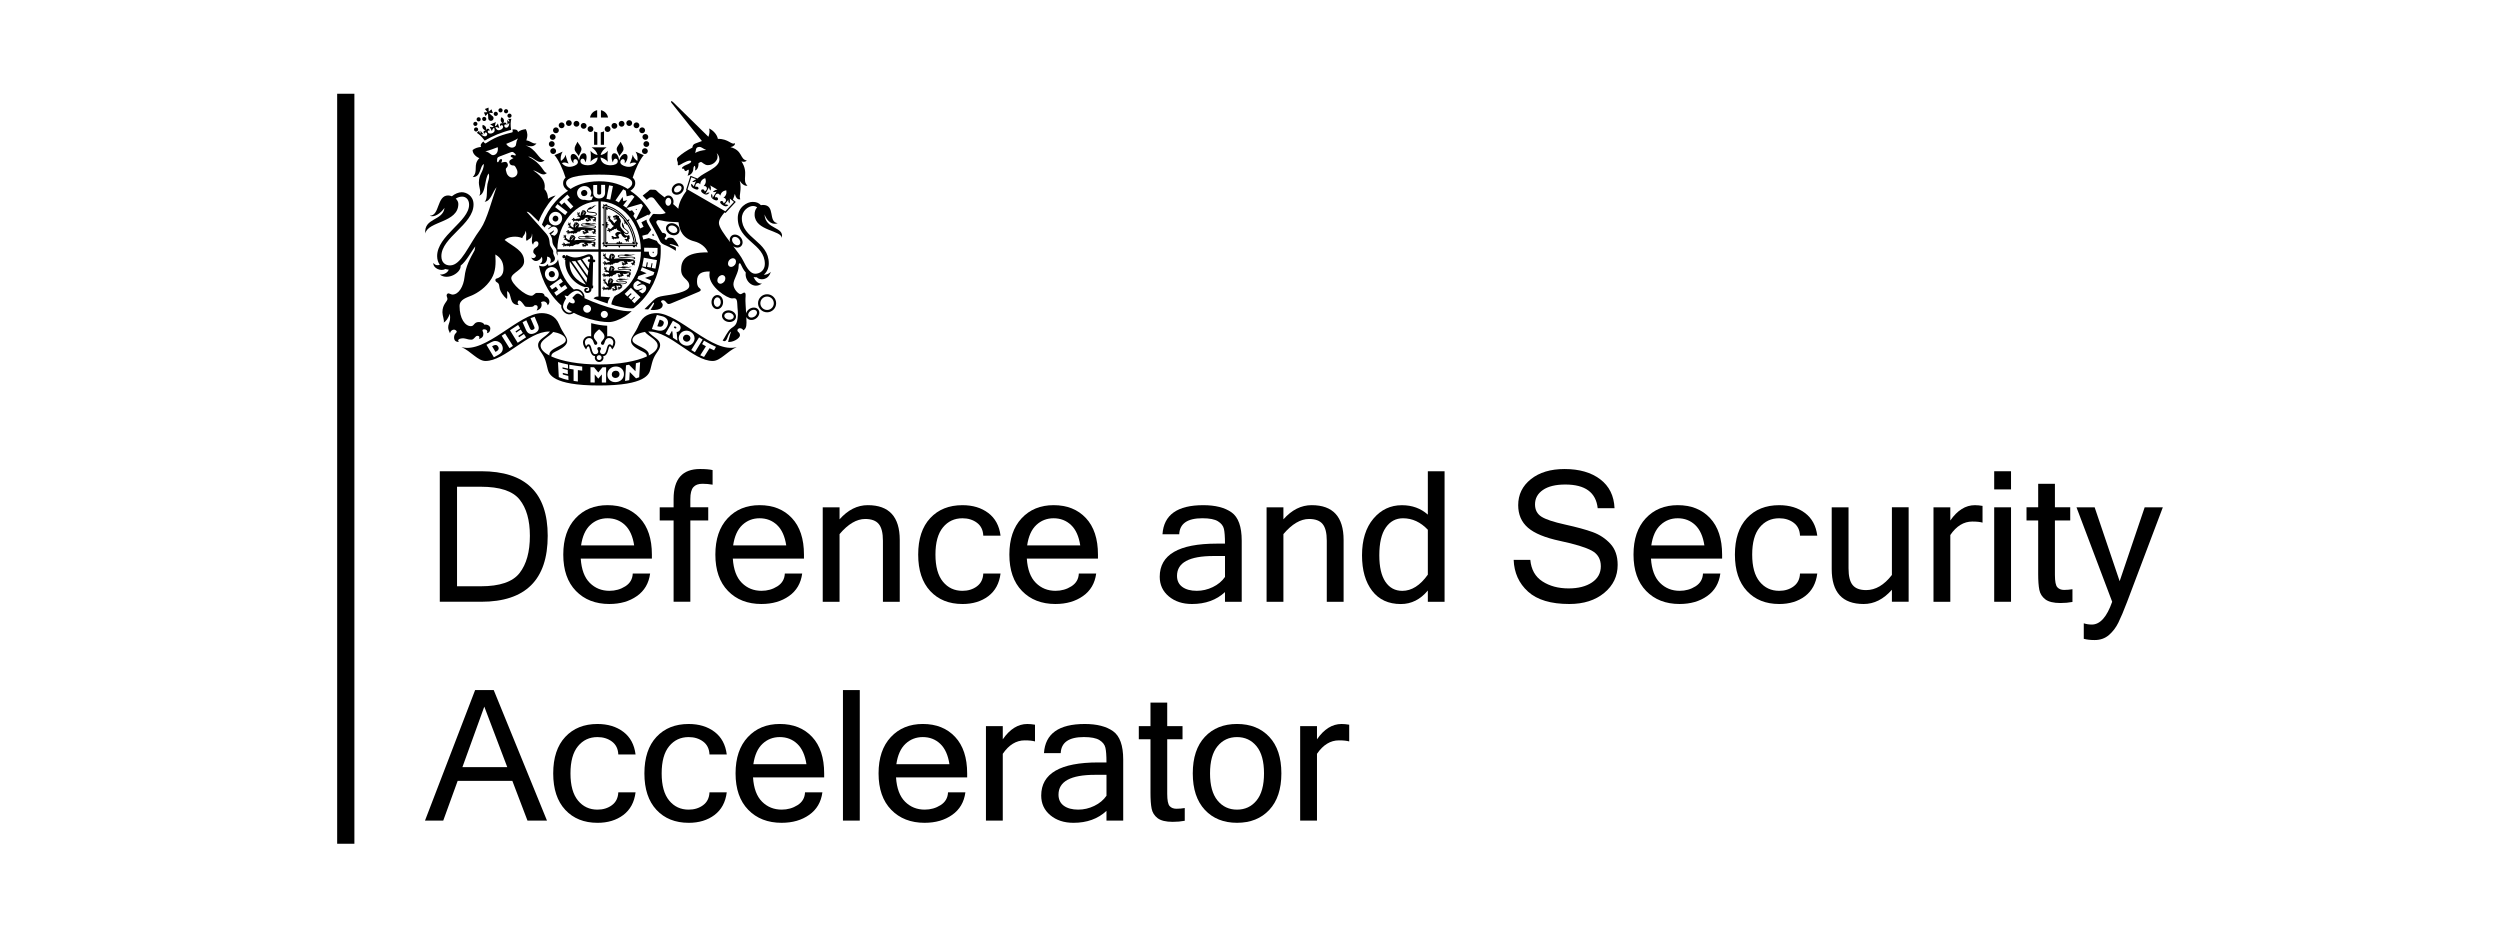 <?xml version="1.0" encoding="UTF-8"?><svg id="a" xmlns="http://www.w3.org/2000/svg" width="200" height="75" viewBox="0 0 200 75"><rect x="26.973" y="7.5" width="1.378" height="60"/><path d="M34.5,18.44c-.002-.002-.003-.002,.001-.002-.001,0-.001,.001-.001,.002"/><path d="M50.054,17.563c.458,.579,.739,1.303,.797,2.04h-2.482v-3.122c.631,.12,1.227,.505,1.685,1.083m.856,1.808c-.084-.593-.305-1.167-.643-1.659,.044-.031,.082-.082,.095-.155-.074-.009-.131,.013-.173,.047-.022-.031-.045-.063-.069-.091-.418-.527-.949-.898-1.518-1.063-.008-.089-.089-.132-.138-.115-.026,.01-.05,.03-.058,.067-.01-.003-.018-.005-.028-.005-.032-.03-.075-.051-.131-.057-.004,.063,.013,.113,.041,.152v.011c-.041,0-.067,.02-.083,.045-.025,.043,.001,.128,.083,.153v1.217c-.049,.002-.1,.022-.146,.066,.046,.045,.098,.065,.146,.067v1.316c-.078,.021-.109,.099-.088,.143,.014,.029,.04,.052,.088,.054v.028c-.022,.034-.035,.075-.036,.124,.046-.001,.086-.013,.118-.033h.035c.002,.046,.025,.07,.053,.084,.043,.022,.12-.007,.142-.084h.881c.001,.051,.02,.105,.067,.153,.045-.049,.066-.102,.066-.153h1.002c.021,.087,.105,.119,.15,.096,.03-.015,.052-.045,.051-.096h.021c.034,.023,.079,.038,.133,.038-.003-.047-.017-.086-.035-.118-.001-.012-.003-.022-.004-.035,.047-.002,.073-.025,.087-.054,.02-.047-.019-.132-.108-.144"/><path d="M49.917,17.605c-.018,.023-.024,.054-.017,.078,.011,.034,.04,.064,.101,.067-.04,.032-.069,.077-.079,.143,.066,.009,.119-.008,.159-.036-.013,.059,.008,.097,.039,.117,.018,.011,.042,.015,.067,.009,.257,.417,.431,.894,.503,1.383-.03-.017-.068-.024-.111-.024,.001,.054,.019,.097,.045,.131h-.837c-.003-.044-.028-.08-.058-.09-.035-.013-.074-.005-.115,.042-.002-.051-.022-.102-.067-.151-.046,.049-.065,.1-.067,.151-.04-.047-.08-.055-.115-.042-.03,.01-.055,.046-.057,.09h-.716c.022-.034,.038-.076,.04-.129-.055,.001-.098,.018-.131,.041v-1.16c.049,.001,.089-.025,.102-.058,.01-.034,.005-.075-.042-.115,.049-.001,.102-.021,.15-.067-.047-.045-.101-.065-.15-.066,.047-.04,.052-.082,.042-.117-.013-.032-.054-.058-.102-.057v-.985c.03,.021,.066,.034,.109,.041,.003-.051-.005-.094-.024-.129,.493,.154,.962,.48,1.331,.933m.875,1.904c-.072-.695-.349-1.375-.775-1.914-.21-.267-.452-.491-.716-.668-.263-.176-.543-.303-.83-.372l-.052-.012v3.011h2.379l-.005-.044Z"/><path d="M50.322,19.033v-.003c.046-.023,.085-.055,.098-.092-.052,.018-.089-.004-.101-.012,.036-.022,.079,.002,.037-.064-.041-.067-.07-.068-.115-.022-.042,.045-.328-.011-.328-.225,0,.001,.002,.002,.003,.002,.02,.036,.055,.062,.091,.079,.138,.083,.273,.031,.284-.083,.01-.12-.1-.174-.225-.276-.053-.045-.094-.083-.124-.113-.04-.084-.002-.159-.112-.311-.005-.038-.014-.079-.036-.133-.056,.099-.08,.293,.068,.454,.119,.13,.373,.254,.363,.368-.003,.028-.028,.056-.072,.059-.057-.003-.113-.037-.17-.085-.008-.007-.018-.015-.025-.024l-.001,.001c-.106-.099-.202-.244-.264-.324-.118-.153-.064-.298-.046-.424,.085-.116-.051-.35-.128-.407,0,0,.017-.054-.005-.122-.017,.014-.053,.011-.073,.01-.023-.044-.032-.053-.061-.057-.051-.009-.05-.038-.054-.057-.031,.025-.041,.053-.072,.054-.043,.001-.059,0-.076,.014-.03,.024-.044,.033-.089,.032-.046-.001-.046,.028-.043,.062,.003,.022,.005,.056,.035,.069,.003,.001,.009,.003,.014,.005l.037,.045,.026-.05q-.001,.001,0,0c.02-.018,.084-.023,.095,.022,.008,.031,.013,.039-.025,.044-.041,.005-.063,.005-.102,.007-.028,0-.026,.036-.026,.059,.001,.029,.033,.042,.089,.029,.056-.015,.159-.025,.159,.023,0,.128-.154,.117-.184,.271-.034-.024-.066-.05-.085-.079-.021-.041-.055-.088-.109-.137-.029-.031-.069-.066-.108-.088-.052-.03-.052-.055-.052-.106,0-.045,.021-.087,.018-.128,0-.004-.007-.029-.012-.041-.008-.028-.047-.049-.068-.044,.01,.009,.025,.02,.026,.045-.009,.01-.019,.022-.02,.024-.009,.013-.013,.031,.002,.045,.003,.003,.003,.005,.003,.008,0,.007-.002,.014-.003,.022-.002,.009-.005,.004-.005,0-.011-.032-.026-.078-.055-.08-.003,0-.015-.001-.021-.001,0-.001,.002-.004,.002-.007,0-.032-.037-.058-.077-.02,.009,.002,.024,.005,.031,.013-.004,.012-.008,.032-.008,.035-.003,.033,.022,.046,.058,.046,.007,0,.009,.002,.011,.007,.002,.005,.002,.01,.004,.014,.001,.008-.002,.007-.007,.004-.058-.025-.083,.002-.084,.026,0,.002-.001,.017,.001,.025-.02,.014-.026,.044,.012,.068,0-.01-.002-.032,.012-.036,.003,0,.007-.002,.009-.004,.004,.007,.014,.014,.017,.014,.003,.003,.014,.001,.033-.01,.004-.004,.008-.005,.014-.001,.004,.003,.01,.007,.017,.011,.005,.003,.004,.008,0,.011-.037,.039-.031,.074,.018,.085-.022,.042-.092,.022-.089-.04-.049,.078,.034,.14,.101,.11,.003,.03,.001,.083,.013,.085-.001-.005,.003-.018,.014-.018,.004,0,.005,.004,.005,.009,.001,.019,.008,.044,.035,.046-.004-.013-.001-.024,.007-.028,.012,.02,.025,.041,.036,.059,.031,.057,.098,.211,.252,.275-.079,.046-.132,.113-.182,.173-.042,.041-.103,.085-.142,.061-.018-.011-.022-.025-.045-.043-.018-.013-.036-.018-.047-.013-.003,0-.015,.003-.026,.009-.026-.011-.068,.004-.077,.026,.014-.003,.03-.009,.053,.008-.001,.011-.002,.025-.002,.028-.002,.019,.012,.039,.091,.033,.005-.001,.014,.002,.009,.008-.009,.009-.021,.018-.041,.013-.035-.01-.052-.039-.076-.005-.002,.001-.011,.012-.018,.021-.002-.001-.005-.001-.009,0-.031,.01-.061,.069-.024,.095-.001-.011,.003-.034,.024-.047,.005,.008,.013,.015,.015,.018,.023,.034,.05,.054,.1-.026,.005-.008,.009-.001,.008,.003-.004,.036-.04,.087,.009,.095,.002,.001,.011,.004,.022,.005,0,.003,0,.005,.001,.01,.01,.042,.066,.053,.088,.042-.013-.008-.038-.021-.049-.053,.011,0,.021-.001,.023-.003,.029-.028-.005-.064,.008-.084,.004-.007,.009-.007,.011,0,.011,.015,.035,.052,.076,.029,.022-.013,.032-.034,.034-.052,.052-.021,.098-.038,.138-.024-.008-.028,.024-.067,.08-.084,.057-.014,.083,.002,.1,.02,.004-.024,.029-.065,.058-.098-.007,.225,.294,.219,.366,.35-.091-.036-.192-.055-.249-.043-.073,.013-.203,.08-.218,.166-.014,.068,.056,.191,.13,.24-.088,.015-.117-.013-.198,.01-.004-.002-.007-.003-.008-.003-.069,.008-.079-.113-.161-.083-.004,.002-.018,.012-.023,.018-.032,0-.077,.036-.068,.069,.009-.009,.026-.024,.052-.029,0,.008-.001,.018-.001,.019,0,.012,.004,.025,.032,.025,.015,0,.02-.008,.032-.008,.004,0,.009,.003,.009,.01,0,.03-.101-.019-.084,.068,.001,0,.011,.018,.015,.024-.003,.026,.019,.052,.064,.039-.009-.007-.026-.018-.022-.033,.008,.001,.018,.002,.021,.002s.009-.003,.01-.014c0-.001,.001-.002,.004-.002,.005,.001,.01,.003,.01,.007,0,.005-.007,.01-.007,.019,0,.002,.005,.023,.008,.028-.003,.032,.042,.063,.087,.032-.012-.001-.042-.008-.044-.023,.009-.003,.02-.007,.02-.009,.009-.005,.01-.018,.01-.03,0-.009,.005-.009,.009-.009,.007-.001,.013-.001,.022-.002,.01,0,.013,.003,.014,.007,.009,.02,.033,.037,.064,.028,.017-.005,.023-.014,.028-.023,.012,.007,.023,.014,.035,.024-.01-.034,.014-.058,.085-.012l.05-.04s.068,.028,.094-.002c.042-.04,.02-.041,.02-.076-.031-.067-.047-.061-.061-.126-.023-.111,.131-.174,.221-.159,.02,.074,.119,.26,.285,.315,.102,.036,.146-.078,.177-.061,.008,.001,.014,.011,.018,.024-.007,.055,.004,.101-.009,.128-.011,.024-.068,.004-.105,.002-.022-.002-.038,.013-.04,.015-.033,.007-.068,.035-.067,.07,.012-.008,.032-.025,.057-.029,.001,.007,.002,.013,.002,.013,.004,.045,.055,.059,.083,.03,.002-.004,.017,0,.009,.007-.025,.019-.072,.061-.032,.077,.001,.001,.012,.007,.023,.011-.003,.026,.018,.054,.041,.057-.009-.013-.011-.022,.002-.052,.01,0,.021,.001,.022,.001,.029,.001,.015-.054,.046-.072,.003-.003,.008-.002,.007,.002-.011,.031-.017,.07,.012,.079,.002,0,.013,.002,.023,.004,.009,.023,.04,.042,.078,.022-.009-.003-.031-.013-.035-.025,.009-.01,.02-.026,.021-.029,.02-.067-.039-.068-.039-.097,0-.031,.067-.011,.067-.076,0-.004,0-.007-.001-.011,.032-.018,.064-.04,.066-.064-.036,.002-.073-.01-.085-.014"/><polyline points="49.162 17.404 49.162 17.404 49.162 17.404"/><path d="M47.201,20.74l-.046-.004c-.057-.003-.127,.023-.133,.097-.004,.075,.049,.116,.117,.119l.034,.003-.083,.533-.526-.757c.246-.099,.446-.205,.553-.205,.085,0,.105,.04,.085,.214m-1.034,.12c.092-.022,.182-.05,.267-.082l.627,.9c-.02,.123-.04,.252-.059,.378l-.834-1.196Zm.748,1.735l-1.183-1.698c.041,.001,.076,.002,.108,.002,.062,0,.122-.005,.183-.013l.948,1.36c-.022,.132-.041,.252-.056,.349m-1.337-1.687l1.297,1.865c-.693-.252-1.384-.892-1.297-1.865m1.931-.145l-.059-.004,.001-.057c.008-.207-.116-.361-.34-.361-.199,0-.583,.258-1.123,.258-.228,0-.502-.111-.674-.209l-.066,.16c.001-.005,.001-.011,.001-.017,0-.073-.059-.133-.133-.133s-.132,.061-.132,.133c0,.074,.058,.133,.132,.133,.042,0,.08-.019,.105-.051l-.067,.162c.022,.01,.045,.02,.069,.029-.078,.816,.507,1.851,1.574,2.168,.159-.042,.338-.013,.338,.159,0,.107-.053,.153-.148,.153-.064,0-.106-.036-.106-.078,0-.073,.126-.03,.139-.078,.017-.066-.026-.095-.1-.095-.075,0-.185,.049-.185,.173,0,.146,.116,.232,.242,.232,.119,0,.369-.066,.334-.357,.057,.001,.121-.008,.134-.064l.013-.166-.056-.007,.043-1.87,.043,.003c.068,.005,.127-.026,.133-.1,.004-.075-.055-.111-.111-.116"/><path d="M46.772,17.024c-.025,0-.036-.034-.032-.056,.011,.008,.062,.028,.087,.034-.04,.008-.029,.023-.055,.022m-.038,.051c-.008,.002-.007-.022-.019-.024-.012-.002-.012,.009-.004,.026-.017-.007-.033-.015-.04,.001-.009,.013-.005,.022,.005,.035,.004,.005,0,.019-.004,.034-.007,.017-.028,.04-.052,.026-.025-.014-.022-.042-.013-.056,.007-.015,.013-.028,.021-.028,.015,.001,.023-.002,.03-.018,.004-.017-.011-.024-.025-.035,.015-.004,.024-.012,.015-.018-.01-.01-.026,.005-.029-.001-.002-.009,.009-.014,.013-.019,.007-.008,.013-.004,.021,0l.07,.032c.009,.004,.015,.009,.015,.019-.002,.008,.001,.02-.005,.024m-.046-.134c-.011,.019-.034,.035-.054,.017-.019-.018,.001-.023-.02-.058,.021,.014,.063,.04,.074,.042m.667,.368c.262,.001,.392-.085,.392-.166,0-.293-.72-.112-.72-.289,0-.028,.02-.055,.052-.078,.364-.026,.379-.286,.639-.335-.314-.044-.359,.202-.492,.213,.073-.033,.099-.119,.094-.152-.065,.087-.205,.095-.282,.193-.012,.015-.018,.036-.013,.051-.047,.031-.077,.064-.077,.106,0,.276,.732,.088,.732,.287,0,.068-.127,.118-.326,.118-.151,0-.26-.109-.541-.036,0-.047,.095-.136,.058-.178,.026-.012,.045-.033,.046-.057-.017-.015-.035-.02-.053-.023,.009-.014-.004-.029-.014-.039-.003-.004-.009-.034-.015-.041-.01-.008-.033-.026-.065-.042-.032-.017-.053-.017-.066-.019-.008-.003-.036,.007-.041,.005-.015-.001-.034-.001-.036,.018-.013-.013-.032-.022-.051-.023-.012,.025-.015,.044-.007,.078-.026,.003-.055,.069-.079,.063,.009,.019,.018,.026,.024,.028-.021,.038-.03,.086-.055,.088,.004,.013,.013,.019,.02,.022-.023,.057-.035,.131-.04,.166-.015-.015-.036-.033-.057-.046-.043-.024-.041-.045-.034-.087,.007-.036,.031-.069,.034-.105,0-.002-.004-.022-.007-.03-.004-.024-.036-.042-.057-.038,.011,.009,.021,.017,.02,.038-.009,.007-.021,.015-.022,.018-.01,.01-.015,.024-.004,.036,.003,.003,.003,.004,.002,.008,0,.004-.002,.01-.005,.018-.003,.004-.004,.001-.005,0-.005-.028-.014-.064-.039-.067-.003,0-.014-.001-.019-.001,.001-.001,.001-.004,.001-.004,.005-.028-.025-.05-.065-.019,.007,.002,.022,.004,.025,.012-.005,.009-.011,.025-.011,.028-.007,.028,.014,.039,.046,.04,.005,0,.009,.002,.01,.005,0,.002,0,.008,.001,.011,.001,.005-.001,.004-.005,.003-.049-.022-.075,0-.079,.02,0,.002-.003,.014-.003,.02-.019,.011-.028,.036,.004,.057,0-.009,0-.026,.015-.03,.002-.001,.004-.002,.008-.003,.003,.005,.012,.011,.013,.012,.003,.003,.012,.001,.031-.009,.004-.002,.008-.003,.013,0,.003,.003,.008,.007,.014,.009,.002,.003,.001,.005-.001,.009-.042,.031-.041,.062,.007,.07,.004,.001,.005,.004,.005,.009-.014,.058-.098,.046-.086-.012-.056,.065,.02,.119,.088,.086,.005-.003,.007-.001,.007,.002,.003,.01,.007,.019,.019,.021,0-.002,.005-.012,.015-.012,.005,0,.005,.003,.005,.005-.003,.018,.001,.035,.024,.04-.001-.012,.004-.023,.012-.023,.01,.001,.029,.049,.066,.09-.057,.025-.155,.049-.162,.049-.014,0-.099-.01-.128,.005-.042,.022-.143,.059-.173,.018-.009-.014-.007-.029-.02-.051-.01-.014-.023-.024-.033-.026-.002,0-.014-.001-.024,0-.017-.02-.055-.021-.069-.008,.013,.002,.028,.003,.04,.024-.005,.008-.01,.019-.012,.022-.008,.013-.002,.033,.062,.056,.002,.001,.009,.008,.003,.01-.01,.003-.023,.008-.035-.004-.025-.019-.03-.047-.059-.029-.001,0-.011,.004-.02,.009-.002-.001-.004-.002-.008-.002-.028-.002-.072,.033-.052,.065,.004-.008,.013-.025,.035-.03,.002,.009,.005,.019,.005,.021,.008,.033,.021,.057,.089,.013,.007-.004,.007,.001,.004,.005-.017,.028-.062,.055-.025,.078,0,0,.008,.007,.014,.012,0,.001-.002,.003-.002,.005-.008,.037,.034,.065,.056,.065-.01-.01-.024-.029-.021-.058,.008,.003,.017,.005,.019,.005,.032-.012,.018-.053,.035-.065,.007-.004,.009-.001,.009,.004,.002,.015,.01,.053,.05,.049,.036-.004,.054-.034,.051-.054-.002-.003,0-.003,.003-.003,.012,.008,.022,.023,.018,.042,.008-.003,.022-.014,.029-.028,.008,.018,.01,.043-.015,.066,.015-.004,.053-.023,.062-.064,.007,.005,.012,.013,.014,.02,.001-.001,.002-.001,.003-.002,.013,.004,.038,.008,.077-.003,.004,0,.005,.002,.004,.004-.003,.017-.003,.032,.004,.04,0-.005,.01-.02,.015-.02,.01,0,0,.039,.023,.061,.009-.098,.062-.058,.122-.098,.005-.005,.007-.001,.005,.003-.004,.011-.012,.024-.026,.032,.024,0,.076-.022,.076-.056,0-.008,.019-.021,.041-.033,.02,.005,.055-.008,.067-.032,.004,.01,.013,.04-.002,.046,.065,.004,.132-.069,.156-.075,.139-.029-.086-.128,.197-.111,.021,.001,.064-.012,.082-.03-.022,.041-.023,.127,.02,.133,.019,.002,.057,.017,.073,.031,.004,.004,.001,.008-.002,.008-.025,.002-.052,.01-.059,.014-.066,.045-.068-.099-.139-.072-.002,.002-.014,.01-.019,.013-.029,0-.066,.033-.058,.063,.008-.009,.022-.023,.045-.026-.001,.008-.001,.014-.001,.015-.001,.011,.003,.023,.025,.023,.014,0,.018-.008,.028-.008,.005,0,.009,.003,.009,.008,0,.029-.088-.015-.072,.058,0,.003,.009,.017,.013,.023-.002,.022,.014,.043,.054,.031-.008-.005-.021-.014-.018-.025,.005,0,.014,0,.017,.001,.004,0,.007-.002,.01-.012,.001-.002,.001-.003,.003-.003,.004,.001,.008,.003,.008,.008,0,.003-.005,.008-.005,.013,0,.003,.004,.022,.007,.023-.002,.029,.036,.055,.074,.03-.009-.001-.034-.007-.037-.02,.008-.003,.017-.008,.018-.008,.007-.004,.009-.015,.009-.026,0-.005,.004-.005,.007-.005,.005-.001,.013-.001,.019-.002,.009-.001,.011,.002,.013,.005,.007,.015,.028,.031,.054,.021,.047-.017,.008-.056,.044-.065,.009-.001,.02-.003,.029,0,.036,.01,.092,.009,.101-.011,.01-.015,.007-.084-.034-.107-.024-.01,.001-.039-.022-.073,.042,.018,.084,.034,.139,.034,.102,0,.005-.015,.051-.042,.049-.033,.106-.015,.121-.012,.013,.001,.023,.007,.021,.024-.012,.053,.005,.057-.008,.08-.009,.021-.053,.004-.082,.002-.018,0-.031,.012-.032,.013-.025,.005-.054,.029-.053,.058,.009-.007,.024-.022,.045-.024,.001,.003,.002,.01,.002,.012,.003,.033,.042,.047,.065,.023,.002-.004,.013,0,.008,.004-.021,.015-.058,.051-.026,.063,.001,0,.009,.005,.018,.01-.001,.022,.014,.044,.032,.047-.005-.011-.008-.02,.003-.043h.019c.02,.002,.011-.044,.035-.057,.003-.002,.007-.002,.004,.002-.009,.025-.013,.055,.011,.064,.001,0,.009,.001,.018,.003,.005,.021,.031,.034,.061,.02-.005-.004-.022-.012-.026-.023,.007-.007,.015-.021,.017-.023,.015-.054-.031-.055-.031-.077,0-.028,.054-.009,.054-.064,0-.009-.005-.026-.023-.033-.003-.001-.003-.003-.002-.003h.001c.014,0,.03,.004,.037-.018-.04,.003-.028-.031-.032-.052-.002-.004-.003-.007,.001-.01,.013-.009,.023-.025,.018-.058-.013,.019-.056,.04-.062,.002-.001-.002-.003-.026-.043-.02-.066,.005-.1-.03-.226-.041-.007-.001-.014-.007,0-.008"/><path d="M46.21,18.552q.001-.001,.002-.003,0,.002-.002,.003m-.2-.427c.009-.017,.015-.03,.025-.03,.015,0,.025-.005,.031-.02,.008-.019-.011-.028-.028-.04,.018-.004,.028-.012,.018-.02-.011-.011-.029,.005-.032-.003-.003-.008,.01-.014,.015-.019,.007-.009,.013-.005,.024,0l.076,.036c.011,.004,.017,.009,.017,.02-.001,.009,.003,.023-.005,.025-.008,.001-.007-.022-.021-.025-.013-.002-.013,.011-.004,.026-.019-.004-.036-.013-.045,.004-.008,.014-.004,.024,.007,.037,.007,.009,.001,.022-.007,.04-.004,.019-.028,.042-.055,.028s-.024-.045-.015-.061m.09-.198c-.011,.022-.039,.04-.061,.02-.019-.02,.004-.025-.023-.066,.024,.018,.07,.045,.084,.046m.059,.031c.011,.009,.067,.032,.095,.037-.043,.01-.032,.026-.061,.026-.028-.002-.039-.038-.034-.064m-.383,.221c-.028-.022-.061-.063-.107-.092-.046-.028-.046-.051-.044-.101,.002-.042,.024-.082,.024-.121-.001-.002-.008-.025-.011-.036-.007-.026-.042-.047-.062-.043,.01,.009,.022,.018,.023,.044-.009,.01-.019,.02-.022,.022-.008,.011-.014,.029,0,.043,.004,.003,.004,.004,.004,.009,0,.004-.002,.01-.005,.019-.001,.008-.004,.004-.005,0-.008-.031-.021-.073-.047-.076-.002,0-.014-.002-.02,0,0-.002,.001-.004,.001-.007,.002-.032-.031-.056-.07-.019,.008,0,.024,.002,.029,.013-.004,.01-.01,.029-.01,.031-.003,.034,.019,.045,.053,.045,.007,0,.01,.003,.011,.007,.001,.005,.001,.008,.002,.013,.003,.005-.001,.005-.004,.004-.055-.024-.079,.001-.083,.024,0,.004-.001,.018,0,.023-.02,.014-.026,.043,.009,.066,0-.01-.001-.03,.014-.034,.003,0,.004-.002,.008-.003,.004,.007,.013,.012,.014,.013,.004,.002,.013,.001,.033-.01,.004-.003,.008-.004,.012-.001,.005,.004,.011,.007,.017,.011,.003,.002,.002,.007,0,.01-.04,.036-.035,.073,.013,.08,.007,.001,.008,.005,.008,.011-.008,.068-.098,.056-.09-.013-.053,.079,.032,.139,.101,.1,.004-.003,.005-.002,.007,.002,.004,.012,.009,.023,.022,.024,0-.004,.004-.014,.014-.014,.005,0,.005,.003,.005,.008,0,.018,.005,.041,.031,.043-.003-.013,.002-.028,.01-.028,.013,0,.043,.053,.097,.086,.047,.019,.078,.068,.108,.037-.005,.047,.04,.101,.029,.101-.014,0-.14-.009-.172,.008-.045,.025-.159,.066-.191,.019-.013-.017-.009-.032-.023-.055-.011-.019-.026-.03-.036-.031-.003,0-.017-.001-.028-.001-.018-.019-.059-.022-.077-.008,.013,.003,.031,.005,.044,.029-.005,.008-.011,.021-.012,.022-.01,.015-.005,.04,.068,.064,.002,.001,.009,.008,.003,.012-.011,.004-.026,.005-.04-.005-.028-.021-.032-.054-.066-.033-.001,.001-.012,.005-.022,.011-.002-.002-.004-.003-.008-.003-.031-.002-.079,.035-.057,.073,.003-.009,.015-.029,.038-.032,.002,.008,.004,.019,.005,.023,.008,.036,.023,.064,.099,.014,.008-.005,.008,.002,.005,.004-.019,.032-.068,.063-.029,.086,.001,.001,.009,.009,.018,.015-.003,.001-.003,.002-.004,.007-.008,.041,.038,.073,.063,.07-.011-.011-.03-.033-.023-.064,.008,.004,.019,.008,.021,.007,.035-.014,.019-.058,.04-.072,.007-.004,.01-.001,.01,.004,.002,.018,.01,.058,.054,.054,.039-.004,.059-.036,.055-.059-.001-.004,0-.004,.004-.004,.014,.009,.025,.024,.02,.046,.008-.004,.024-.015,.032-.031,.008,.019,.01,.047-.018,.074,.017-.005,.058-.025,.069-.072,.007,.005,.012,.015,.015,.023,.001-.001,.002-.002,.003-.004,.014,.005,.043,.01,.086-.002,.003,0,.004,.002,.004,.007-.003,.017-.003,.033,.004,.042,0-.004,.012-.023,.018-.023,.012,0,0,.043,.025,.068,.009-.109,.067-.064,.136-.109,.009-.004,.009-.001,.007,.004-.003,.013-.012,.028-.03,.035,.076,.018,.193-.097,.21-.144,.032-.004,.057-.008,.072-.007,.215,.02,.065-.192,.41-.132,.022,.003,.064-.022,.085-.039-.026,.045-.028,.139,.021,.149,.021,.002,.065,.017,.08,.032,.004,.005,.002,.009-.002,.009-.028,.003-.057,.011-.067,.015-.072,.05-.075-.108-.152-.078-.004,0-.017,.01-.021,.015-.032,0-.074,.036-.066,.068,.009-.01,.025-.025,.051-.03-.001,.009-.001,.017-.001,.018-.002,.012,.002,.025,.03,.025,.014,0,.018-.008,.029-.008,.004,0,.01,.002,.01,.009,0,.029-.098-.017-.079,.064,0,.002,.01,.02,.013,.025-.001,.024,.019,.05,.061,.034-.008-.004-.024-.015-.019-.028,.005,0,.017,.001,.018,.001,.004,0,.009-.003,.011-.012,0-.004,.001-.004,.004-.004,.005,0,.008,.004,.008,.008,0,.004-.004,.009-.004,.015,0,.002,.004,.023,.007,.026-.004,.031,.04,.061,.083,.031-.012-.002-.04-.008-.043-.022,.009-.002,.019-.008,.021-.008,.005-.005,.01-.017,.01-.029,0-.007,.003-.009,.007-.009h.021c.009-.001,.012,.002,.014,.004,.009,.019,.031,.036,.059,.025,.053-.018,.009-.063,.05-.073,.008-.001,.021-.003,.032,0,.04,.011,.101,.009,.111-.009,.012-.022,.007-.095-.039-.121-.026-.012,.002-.044-.023-.082,.046,.02,.092,.037,.154,.037,.112,0,.14-.015,.189-.047,.055-.033,.119-.015,.136-.013,.014,.003,.026,.008,.021,.026-.011,.059,.007,.065-.005,.091-.01,.022-.059,.004-.091,.002-.02-.002-.034,.011-.035,.015-.029,.004-.061,.032-.059,.063,.01-.008,.029-.023,.052-.026,0,.004,.001,.011,.001,.013,.004,.041,.047,.053,.073,.026,.003-.004,.014,0,.008,.005-.022,.018-.063,.056-.03,.069,.002,0,.012,.007,.021,.01-.002,.025,.017,.05,.036,.053-.007-.012-.009-.021,.003-.049h.018c.024,.003,.014-.047,.041-.063,.005-.003,.007-.001,.005,.002-.009,.029-.014,.063,.011,.07,.002,.001,.011,.003,.021,.004,.007,.022,.034,.037,.068,.022-.008-.004-.028-.014-.031-.025,.008-.008,.017-.023,.019-.025,.017-.059-.034-.061-.034-.087,0-.03,.058-.01,.058-.07,0-.01-.004-.028-.025-.036-.002-.001-.002-.002-.001-.003v.001c.017-.001,.034,.003,.042-.021-.043,.003-.03-.034-.036-.057,0-.004,0-.008,.003-.01,.014-.011,.024-.03,.019-.064-.013,.019-.063,.043-.068,.001,0-.001-.002-.032-.047-.023-.073,.008-.127-.008-.267-.021,.161,0,.397-.041,.397-.131,0-.077-.083-.123-.327-.123s-.795,.09-.795-.046c0-.068,.107-.063,.237-.055,.01,.011,.025,.022,.053,.029,.315,.091,.686-.074,.877-.02-.224-.171-.411,.005-.651-.046,.14,0,.187-.041,.195-.078-.109,.072-.315-.035-.443,.044-.009,.004-.014,.01-.02,.015-.175-.004-.315-.004-.315,.111,0,.244,.654,.102,.86,.102s.249,.019,.249,.058c0,.057-.204,.073-.319,.073-.178,0-.714-.092-1.039-.028,.025-.053,.084-.121,.053-.16,.03-.012,.05-.036,.051-.063-.018-.017-.041-.023-.059-.028,.009-.014-.003-.031-.014-.043-.004-.003-.011-.036-.018-.042-.012-.011-.036-.031-.072-.049s-.059-.018-.074-.022c-.009-.001-.041,.008-.044,.008-.017-.003-.038-.003-.041,.017-.015-.012-.035-.02-.057-.023-.012,.028-.017,.051-.008,.088-.03,.002-.061,.077-.086,.068,.01,.02,.019,.029,.026,.03-.024,.044-.034,.096-.062,.097,.018,.023,.03,.035,.04,.036-.003,.033-.004,.067-.007,.095l-.052-.019-.043-.015Z"/><path d="M45.894,19.043c-.029-.001-.041-.038-.034-.062,.01,.008,.067,.03,.095,.036-.043,.009-.033,.026-.061,.025m-.044,.055c-.007,.001-.007-.023-.02-.026-.013-.002-.013,.01-.005,.028-.018-.005-.036-.014-.045,.002-.008,.017-.004,.026,.007,.04,.007,.007,.001,.021-.007,.039-.005,.017-.028,.043-.054,.029-.029-.017-.024-.046-.017-.063,.009-.015,.015-.029,.024-.029,.017,.001,.026-.003,.032-.019,.007-.021-.011-.029-.028-.04,.019-.004,.028-.013,.019-.023-.012-.009-.03,.008-.033,0-.003-.009,.01-.014,.015-.02,.007-.008,.013-.004,.024,0l.076,.036c.01,.005,.017,.009,.017,.02-.001,.009,.003,.023-.005,.026m-.05-.148c-.013,.021-.04,.039-.061,.018-.02-.02,.003-.024-.024-.065,.026,.014,.07,.045,.085,.047m.132,.65c.012-.003,.025-.007,.038-.008-.002,0-.004,.013-.005,.013,.072,.004,.063-.064,.091-.059,.4,.053,.171-.173,.641-.127,.023,.002,.032-.011,.052-.028-.024,.045-.025,.12,.022,.13,.022,.003,.066,.018,.082,.035,.004,.004,.001,.007-.002,.007-.028,.004-.057,.011-.066,.017-.073,.049-.075-.109-.153-.078-.003,.002-.017,.01-.021,.014-.032,0-.073,.037-.065,.068,.009-.01,.024-.024,.05-.028-.001,.007-.001,.013-.001,.017-.001,.013,.003,.025,.029,.025,.015,0,.02-.009,.03-.009,.004,0,.009,.003,.009,.009,0,.03-.096-.017-.077,.066,0,.001,.009,.017,.014,.024-.003,.023,.015,.047,.058,.035-.007-.005-.023-.018-.019-.031,.005,.001,.017,.001,.019,.001,.004,.002,.009-.001,.01-.012,0-.002,.002-.003,.004-.003,.003,.001,.009,.003,.009,.008,0,.003-.005,.008-.005,.017,0,.003,.004,.023,.005,.026-.003,.03,.041,.059,.084,.031-.011-.001-.04-.008-.043-.022,.009-.004,.019-.008,.02-.008,.008-.005,.01-.017,.01-.03,.001-.008,.004-.008,.008-.008,.007,0,.013,0,.021-.001,.009-.002,.011,.002,.013,.005,.009,.02,.032,.036,.061,.026,.052-.019,.008-.064,.05-.074,.009-.002,.022-.003,.032,0,.042,.01,.101,.009,.112-.011,.011-.02,.004-.092-.04-.12-.024-.011,.001-.043-.023-.082,.046,.02,.092,.038,.153,.038,.113,0,.141-.017,.192-.047,.055-.033,.118-.017,.136-.014,.014,.002,.025,.01,.021,.029-.012,.059,.007,.065-.005,.09-.011,.023-.059,.004-.092,.001-.02,0-.034,.012-.034,.017-.029,.005-.061,.03-.059,.064,.009-.008,.029-.025,.05-.028,0,.005,.002,.011,.003,.012,.002,.04,.046,.053,.072,.025,.003-.003,.014,0,.008,.005-.021,.018-.063,.057-.029,.072,.002,0,.01,.005,.02,.01-.002,.023,.017,.05,.035,.053-.005-.012-.009-.022,.003-.047,.009,0,.018,0,.02,.001,.024,0,.013-.05,.041-.066,.003-.002,.005-.001,.004,.002-.009,.029-.013,.064,.011,.072,.002,0,.012,.003,.021,.005,.007,.021,.034,.039,.069,.019-.01-.002-.028-.012-.031-.024,.007-.008,.017-.022,.017-.024,.019-.061-.033-.063-.033-.087,0-.029,.059-.009,.059-.07,0-.01-.005-.03-.026-.036-.001-.002-.001-.003-.001-.003,.017,0,.034,.004,.043-.019-.044,.002-.03-.035-.037-.059,0-.003-.001-.007,.003-.011,.013-.01,.024-.029,.02-.063-.013,.02-.063,.044-.068,.002-.001-.002-.004-.031-.049-.023-.074,.008-.126-.008-.267-.02,.141-.012,.398-.041,.398-.133,0-.075-.083-.122-.327-.122s-.999,.09-.999-.046c0-.088,.256-.053,.442-.049,.009,.013,.025,.026,.055,.035,.315,.088,.646-.122,.871-.046-.179-.162-.411,.018-.649-.032,.14-.002,.286-.029,.295-.067-.109,.07-.416-.05-.544,.032-.008,.005-.017,.012-.022,.019-.23-.003-.515-.032-.515,.108,0,.243,.858,.1,1.063,.1,.206,0,.249,.02,.249,.061,0,.059-.204,.072-.319,.072-.191,0-.991-.106-1.312-.009,.02-.055,.096-.136,.061-.177,.029-.013,.051-.036,.052-.063-.019-.018-.041-.024-.059-.028,.009-.013-.003-.031-.015-.044-.003-.002-.01-.035-.017-.042-.013-.01-.036-.032-.073-.049-.036-.017-.059-.017-.073-.02-.009-.003-.041,.008-.045,.007-.018-.003-.039-.003-.041,.019-.014-.015-.035-.022-.057-.025-.012,.028-.017,.049-.008,.088-.029,.002-.061,.075-.086,.066,.011,.021,.019,.031,.025,.032-.022,.043-.032,.096-.059,.097,.009,.014,.019,.023,.025,.03-.004,.024-.008,.051-.009,.074l-.025-.009c-.017-.001-.034-.001-.038-.002-.011-.002-.025-.005-.04-.007-.038-.002-.067-.066-.133-.105-.049-.028-.05-.052-.05-.101,0-.043,.02-.08,.018-.121-.002-.004-.009-.025-.012-.036-.009-.028-.045-.047-.066-.044,.012,.01,.024,.02,.026,.045-.008,.008-.019,.02-.02,.022-.008,.011-.012,.029,.002,.043,.003,.002,.004,.004,.004,.009,0,.005-.001,.01-.004,.019-.002,.009-.004,.003-.005,0-.011-.032-.024-.074-.052-.076-.003,0-.014-.002-.019-.001v-.007c0-.031-.034-.055-.073-.019,.009,.002,.024,.003,.03,.013-.003,.01-.008,.03-.008,.032-.002,.032,.021,.045,.056,.045,.005,0,.009,.003,.01,.005,.001,.004,.003,.01,.004,.014,.002,.004-.001,.004-.005,.003-.055-.024-.079,.001-.08,.026-.001,.002-.001,.015,.001,.022-.02,.014-.024,.044,.012,.065,0-.009-.002-.029,.012-.033,.003,0,.004-.002,.008-.004,.005,.007,.014,.013,.014,.015,.005,.002,.014,.001,.033-.011,.004-.004,.008-.004,.013,0,.004,.002,.009,.005,.017,.009,.003,.004,.002,.005,0,.01-.037,.036-.031,.073,.019,.08,.005,.002,.007,.005,.007,.011-.003,.069-.095,.056-.091-.013-.047,.079,.041,.139,.108,.099,.003-.003,.005,0,.007,.003,.003,.012,.012,.023,.023,.024-.001-.003,.003-.013,.015-.013,.003-.001,.003,.002,.004,.007,.001,.018,.008,.041,.034,.044-.005-.014,0-.028,.008-.028,.013,0,.063,.095,.162,.149,.018-.007,.045-.007,.055-.029,.002,.008,.011,.017,.022,.022,.003,.046,.034,.103,.023,.103-.014,0-.171-.008-.202,.01-.046,.024-.159,.066-.192,.019-.011-.017-.008-.032-.023-.055-.011-.019-.025-.029-.036-.03-.001-.001-.017-.001-.026-.001-.02-.021-.061-.023-.077-.01,.013,.004,.03,.008,.044,.029-.005,.01-.011,.021-.013,.023-.01,.015-.003,.04,.067,.064,.004,.002,.011,.008,.005,.011-.011,.005-.025,.007-.041-.003-.028-.023-.032-.054-.065-.034-.002,.001-.013,.007-.022,.01-.002-.002-.005-.002-.009-.002-.031-.002-.079,.035-.057,.073,.003-.01,.015-.028,.039-.033,.003,.01,.007,.019,.008,.023,.005,.036,.022,.065,.097,.014,.008-.004,.008,.003,.004,.005-.015,.03-.066,.063-.028,.086,0,.001,.009,.009,.018,.013-.002,.003-.003,.005-.003,.008-.008,.041,.036,.074,.062,.072-.011-.011-.028-.034-.022-.065,.008,.004,.019,.009,.02,.007,.036-.013,.02-.057,.041-.072,.004-.004,.009,0,.009,.005,.002,.018,.01,.058,.055,.054,.038-.004,.059-.037,.055-.061-.001-.003,0-.004,.004-.003,.013,.009,.024,.025,.02,.045,.007-.003,.023-.014,.031-.031,.009,.021,.011,.049-.018,.074,.018-.003,.061-.024,.069-.072,.008,.008,.013,.017,.015,.023,.002-.001,.003-.002,.004-.003,.014,.005,.042,.008,.084-.001,.004-.001,.007,.001,.005,.003-.002,.017-.002,.035,.005,.044,.001-.004,.011-.022,.018-.022,.012,0-.001,.043,.024,.067,.01-.108,.137-.054,.205-.097,.007-.005,.008-.003,.007,.003-.004,.011-.013,.026-.03,.035,.021,.001,.051-.011,.077-.028,.045-.018,.126-.052,.12-.08"/><path d="M48.871,20.617c.008-.018,.015-.031,.025-.031,.017,.001,.025-.003,.03-.02,.009-.019-.01-.028-.026-.037,.018-.005,.026-.014,.018-.022-.012-.01-.029,.007-.033-.001-.002-.008,.01-.014,.017-.02,.007-.008,.013-.007,.023-.001l.077,.037c.01,.004,.017,.009,.017,.021-.001,.008,.002,.021-.005,.024-.009,.003-.007-.023-.021-.026-.013-.002-.013,.011-.003,.029-.02-.007-.037-.014-.046,.003-.007,.015-.005,.025,.007,.038,.005,.007,.001,.022-.005,.039-.007,.018-.03,.043-.056,.028-.028-.015-.023-.045-.015-.061m.09-.197c-.012,.022-.037,.04-.061,.019-.02-.02,.002-.025-.023-.066,.024,.017,.07,.046,.084,.047m.058,.031c.012,.009,.069,.03,.096,.037-.043,.01-.032,.026-.061,.025-.029-.002-.04-.039-.035-.063m1.767,.456c0-.003,0-.009,.003-.011,.015-.009,.026-.029,.025-.064-.017,.021-.067,.045-.068,.003,0-.002-.001-.032-.047-.023-.073,.005-.144-.008-.284-.022-.009-.001-.015-.007,0-.009,.17-.01,.398-.032,.398-.122,0-.076-.084-.123-.328-.123s-.997,.09-.997-.047c0-.087,.253-.052,.441-.046,.009,.014,.026,.025,.055,.033,.315,.09,.673-.145,.865-.091-.247-.087-.404,.064-.642,.013,.14,0,.285-.029,.295-.065-.11,.07-.416-.049-.545,.031-.009,.005-.014,.012-.021,.021-.232-.004-.516-.033-.516,.105,0,.243,.858,.101,1.064,.101,.205,0,.249,.022,.249,.061,0,.058-.204,.073-.318,.073-.192,0-.993-.106-1.312-.01,.019-.054,.096-.136,.059-.177,.03-.012,.05-.036,.051-.063-.018-.017-.04-.024-.059-.026,.009-.015-.002-.031-.014-.044-.004-.003-.01-.036-.018-.042-.012-.01-.036-.031-.073-.05-.034-.017-.058-.017-.072-.02-.01-.003-.041,.007-.045,.005-.018-.001-.038-.001-.041,.02-.014-.015-.036-.022-.057-.025-.012,.029-.017,.051-.008,.088-.029,.002-.059,.076-.086,.068,.011,.02,.019,.029,.025,.031-.023,.043-.033,.095-.061,.097,.018,.023,.03,.034,.04,.036-.002,.023-.003,.05-.005,.073l-.042-.014c-.017-.001-.034-.001-.039-.002-.011-.003-.025-.005-.041-.007-.039-.003-.067-.067-.132-.103-.049-.029-.05-.053-.05-.103,0-.043,.02-.08,.018-.119-.002-.004-.009-.028-.013-.04-.009-.025-.045-.046-.065-.042,.01,.008,.023,.02,.026,.043-.01,.009-.019,.021-.02,.023-.008,.012-.012,.028,.002,.042,.003,.004,.003,.005,.003,.009,0,.005-.002,.013-.003,.02-.002,.008-.003,.004-.005,0-.011-.03-.025-.074-.051-.075-.004-.001-.017-.003-.021-.002v-.005c0-.031-.033-.057-.072-.02,.009,.001,.024,.003,.03,.013-.003,.01-.008,.031-.008,.032-.002,.033,.021,.045,.055,.045,.007,0,.01,.003,.011,.007,.001,.004,.002,.01,.004,.012,.001,.007-.002,.005-.005,.005-.056-.025-.079,0-.08,.026v.022c-.019,.013-.023,.043,.013,.065-.001-.009-.002-.03,.011-.035,.004,0,.005-.001,.009-.002,.003,.005,.013,.013,.014,.014,.004,.002,.013,.001,.033-.013,.003-.001,.007-.001,.012,0,.004,.004,.009,.008,.018,.012,.003,.003,.002,.007,0,.01-.038,.036-.031,.072,.018,.08,.007,0,.008,.005,.008,.011-.003,.069-.096,.056-.091-.012-.05,.078,.04,.138,.106,.097,.004-.002,.008,0,.009,.003,.002,.012,.011,.024,.023,.025-.001-.004,.003-.014,.014-.014,.004,0,.004,.002,.004,.007,.002,.019,.008,.042,.034,.045-.004-.014,0-.028,.009-.028,.012,0,.056,.1,.155,.156-.001-.009,.04-.026,.062-.036,.004,.019,.014,.036,.033,.045l.018-.01c-.007,.046,.049,.095,.038,.095-.014,0-.109-.012-.14,.005-.047,.025-.158,.066-.192,.019-.011-.017-.009-.032-.022-.056-.011-.019-.025-.03-.037-.03-.002,0-.015-.001-.025-.001-.02-.019-.062-.022-.078-.008,.014,.002,.031,.004,.043,.028-.004,.009-.011,.022-.011,.023-.01,.014-.004,.039,.066,.064,.004,.001,.012,.008,.005,.01-.011,.004-.025,.008-.041-.004-.028-.02-.031-.053-.065-.033-.002,.001-.012,.005-.021,.01-.003,0-.005-.001-.009-.002-.031-.002-.079,.036-.058,.073,.004-.008,.017-.029,.04-.031,.002,.008,.007,.019,.007,.021,.007,.039,.022,.065,.097,.017,.009-.007,.008,0,.005,.003-.018,.032-.067,.064-.028,.086,.001,.001,.009,.009,.015,.013,0,.002-.002,.005-.002,.009-.007,.041,.038,.073,.062,.072-.009-.013-.026-.034-.022-.064,.009,.003,.018,.007,.021,.005,.035-.014,.019-.057,.038-.073,.007-.003,.009,0,.01,.007,.003,.018,.011,.058,.054,.053,.041-.004,.059-.036,.055-.059,0-.004,.001-.005,.004-.004,.015,.01,.026,.025,.022,.046,.007-.004,.023-.015,.031-.031,.008,.02,.01,.047-.018,.075,.017-.005,.059-.026,.069-.074,.007,.008,.013,.018,.015,.024,.001-.001,.002-.001,.003-.003,.013,.004,.042,.008,.085-.002,.004-.001,.007,.001,.005,.004-.003,.017-.003,.035,.004,.044,.001-.005,.012-.023,.019-.023,.011,0-.002,.043,.024,.067,.009-.108,.068-.064,.136-.108,.008-.007,.009-.003,.007,.003-.004,.012-.013,.026-.03,.035,.024,.021,.124-.042,.124-.083,0-.01,.037-.014,.069-.02,.069,.003,.062-.053,.09-.049,.4,.054,.17-.172,.641-.127,.022,.002,.033-.025,.053-.043-.025,.043-.026,.138,.021,.146,.022,.003,.065,.018,.082,.033,.004,.007,.001,.008-.002,.009-.029,.003-.058,.012-.067,.018-.073,.049-.075-.11-.152-.082-.003,.003-.017,.012-.021,.018-.032,0-.074,.035-.065,.066,.008-.008,.023-.023,.049-.028,0,.008-.001,.015-.001,.017-.001,.012,.004,.024,.03,.024,.015,0,.02-.007,.03-.007,.005,0,.008,.003,.008,.009,0,.031-.096-.017-.077,.064,0,.003,.009,.019,.015,.025-.004,.025,.017,.049,.059,.035-.009-.007-.024-.017-.021-.03,.008,.001,.017,.001,.02,.001,.003,0,.008-.002,.009-.013,0-.002,.001-.003,.005-.003,.004,.001,.008,.004,.008,.008,0,.004-.005,.009-.005,.018,0,.001,.004,.023,.008,.025-.004,.03,.038,.061,.083,.031-.012-.001-.04-.007-.044-.022,.01-.003,.02-.007,.021-.008,.007-.005,.01-.017,.01-.029,0-.008,.004-.009,.008-.009,.007,0,.012-.001,.02-.001,.011-.001,.013,.003,.014,.007,.01,.019,.032,.034,.061,.024,.052-.018,.008-.063,.05-.073,.008-.001,.022-.002,.031,0,.042,.01,.101,.009,.112-.01,.012-.02,.005-.095-.04-.119-.024-.013,.002-.045-.021-.083,.044,.02,.091,.037,.153,.037,.111,0,.148-.015,.199-.046,.059-.035,.12-.018,.138-.014,.013,.002,.024,.009,.018,.028-.015,.058,.001,.065-.013,.091-.012,.021-.058,.003-.092,.001-.019-.001-.033,.012-.036,.017-.028,.004-.062,.03-.064,.062,.01-.007,.031-.023,.053-.025v.011c.002,.041,.043,.054,.07,.028,.004-.004,.015,0,.009,.005-.025,.017-.068,.054-.036,.069,.001,0,.011,.005,.02,.011-.005,.024,.012,.047,.031,.052-.005-.013-.007-.021,.007-.047h.021c.023,.001,.017-.05,.045-.064,.004-.003,.007-.002,.004,.002-.011,.028-.019,.063,.005,.072,.001,0,.012,.002,.02,.004,.005,.021,.032,.037,.067,.02-.008-.003-.026-.013-.029-.023,.009-.01,.019-.023,.02-.026,.023-.061-.029-.062-.025-.087,.002-.03,.058-.009,.064-.069,.001-.01-.002-.028-.021-.037-.002-.001-.002-.002-.002-.003h.001c.017,0,.033,.004,.043-.02-.043,.004-.026-.032-.031-.057"/><path d="M48.857,21.587c.008-.017,.015-.029,.024-.029,.014,.001,.024-.003,.029-.018,.008-.019-.01-.026-.026-.037,.018-.005,.026-.013,.018-.02-.011-.011-.026,.007-.031-.002-.003-.009,.009-.013,.013-.019,.008-.008,.014-.007,.024,0l.075,.034c.009,.004,.014,.008,.013,.02,0,.007,.004,.022-.004,.024-.008,.003-.007-.022-.02-.024-.012-.003-.012,.01-.004,.028-.019-.007-.034-.017-.043,.001-.008,.014-.004,.024,.007,.036,.005,.008,0,.021-.005,.037-.007,.017-.028,.04-.053,.028-.028-.015-.024-.044-.015-.059m.086-.188c-.011,.022-.037,.037-.056,.02-.02-.021,.001-.026-.023-.063,.023,.015,.067,.042,.079,.043m.057,.029c.009,.009,.065,.03,.09,.036-.043,.009-.032,.026-.058,.024-.026,0-.037-.036-.032-.061m.703-.012c.007,.015,.024,.03,.056,.039,.3,.087,.642-.138,.824-.086-.237-.083-.384,.059-.612,.012,.132-.001,.274-.026,.281-.063-.102,.067-.395-.046-.519,.03-.005,.004-.013,.01-.018,.015-.124-.003-.301-.007-.301,.106,0,.232,.625,.096,.821,.096,.149,0,.172,.019,.172,.057,0,.055-.224,.068-.334,.068-.17,0-.679-.087-.989-.026,.024-.05,.079-.116,.05-.152,.028-.011,.047-.034,.05-.059-.018-.017-.039-.023-.058-.025,.009-.013-.002-.03-.013-.042-.003-.003-.01-.035-.015-.04-.012-.01-.035-.03-.069-.046-.034-.017-.055-.017-.069-.02-.009-.002-.039,.007-.043,.007-.017-.002-.036-.002-.037,.018-.014-.013-.035-.021-.055-.023-.012,.026-.017,.046-.008,.083-.028,.002-.056,.073-.083,.064,.01,.02,.019,.029,.025,.03-.022,.043-.031,.091-.058,.094,.01,.012,.018,.02,.024,.026-.009,.029-.013,.059-.014,.088l-.028-.009c-.004,0-.008-.001-.013-.002-.036-.002-.058,.002-.12-.034-.046-.026-.049-.05-.049-.097,0-.041,.02-.077,.017-.116,0-.003-.007-.025-.011-.035-.008-.026-.043-.046-.062-.041,.01,.009,.023,.018,.024,.042-.008,.008-.018,.019-.019,.02-.008,.012-.011,.029,.001,.042,.003,.001,.005,.005,.005,.009,0,.003-.002,.01-.004,.019-.002,.007-.003,.002-.004,0-.01-.03-.023-.072-.051-.073-.002,0-.013-.003-.018-.002,0-.001,.001-.002,.001-.005,0-.03-.033-.054-.068-.017,.008,.001,.021,.003,.026,.012-.002,.009-.008,.028-.008,.03-.001,.03,.022,.043,.054,.043,.005,0,.008,.002,.01,.005,.001,.004,.002,.009,.004,.013,.001,.005-.002,.004-.004,.003-.054-.022-.077,.001-.078,.024,0,.002,0,.015,.001,.022-.019,.014-.023,.041,.012,.064,0-.011-.002-.03,.011-.034,.002-.002,.005-.002,.008-.002,.004,.004,.013,.01,.014,.012,.004,.002,.013,.001,.03-.012h.013c.003,.004,.01,.008,.015,.011,.004,.003,.003,.007,.001,.009-.036,.035-.031,.069,.018,.077,.004,.002,.008,.007,.008,.012-.005,.065-.092,.052-.088-.013-.047,.075,.037,.132,.102,.095,.003-.003,.005,0,.005,.002,.004,.012,.01,.023,.023,.023,0-.002,.004-.014,.013-.014,.004,0,.004,.004,.004,.008,.001,.017,.008,.04,.033,.042-.003-.013,0-.026,.009-.026,.01,0,.009-.028,.089,.015,.007,.014,.015,.026,.03,.033l.059-.011c-.008,.045,.005,.115-.004,.115-.013,0-.103-.012-.133,.004-.045,.024-.151,.063-.183,.018-.012-.014-.008-.029-.022-.053-.01-.017-.023-.026-.034-.028-.003,0-.015-.001-.025-.001-.019-.02-.057-.021-.074-.008,.014,.002,.029,.005,.041,.025-.004,.009-.009,.021-.011,.022-.008,.015-.004,.036,.065,.062,.002,.001,.009,.008,.003,.011-.01,.004-.024,.005-.039-.005-.025-.021-.03-.05-.062-.032-.002,.001-.011,.005-.021,.011-.002-.002-.004-.004-.009-.004-.029-.001-.075,.036-.055,.07,.004-.009,.017-.028,.038-.03,.002,.007,.007,.018,.008,.02,.005,.035,.02,.063,.091,.015,.008-.005,.008,.001,.004,.004-.014,.029-.063,.059-.028,.083,.002,.001,.009,.008,.018,.012-.002,.002-.003,.003-.004,.008-.005,.039,.036,.069,.059,.067-.01-.011-.025-.031-.022-.059,.009,.001,.019,.005,.022,.004,.033-.012,.018-.055,.037-.067,.005-.004,.008-.001,.009,.004,.002,.015,.009,.054,.051,.051,.04-.004,.058-.035,.053-.057-.001-.003,.001-.005,.005-.003,.013,.009,.023,.024,.019,.044,.008-.004,.023-.015,.029-.03,.008,.018,.011,.046-.015,.072,.015-.007,.056-.025,.065-.069,.007,.005,.013,.015,.015,.021q.002-.001,.003-.003c.014,.005,.041,.009,.082-.002,.004,0,.005,.001,.005,.004-.005,.017-.005,.033,.003,.042,0-.004,.01-.022,.017-.022,.012,0-.001,.041,.024,.066,.01-.103,.091-.078,.155-.121,.008-.004,.009-.003,.005,.004-.003,.012-.011,.025-.026,.033,.069,.043,.142-.052,.162-.105,.008-.004,.015-.011,.019-.02,.005,.01,.005,.022-.011,.03,.067,.005,.058-.047,.086-.046,.204,.02,.047-.169,.376-.113,.022,.004,.062-.019,.079-.035-.023,.043-.025,.133,.022,.14,.02,.003,.061,.018,.077,.032,.004,.004,0,.007-.004,.007-.024,.004-.054,.011-.062,.017-.069,.047-.072-.103-.145-.076-.004,.003-.015,.01-.021,.017-.03-.001-.07,.034-.063,.065,.01-.01,.024-.024,.049-.028-.001,.005-.001,.015-.001,.017-.001,.011,.002,.023,.028,.023,.014,0,.018-.007,.029-.007,.005,0,.009,.003,.009,.008,0,.029-.091-.014-.076,.062,.001,.002,.01,.018,.015,.022-.003,.023,.015,.047,.056,.034-.007-.004-.022-.015-.02-.028,.007,.002,.018,.002,.019,.002,.004,0,.008-.003,.01-.013,0-.002,.001-.003,.004-.003,.003,.001,.008,.003,.008,.008s-.004,.009-.004,.017c0,.001,.003,.022,.007,.024-.004,.028,.037,.057,.079,.03-.012-.002-.04-.007-.042-.021,.008-.004,.019-.009,.02-.009,.007-.004,.008-.015,.008-.026,0-.008,.004-.009,.008-.009,.007,0,.013-.001,.02-.001,.009-.001,.011,.002,.013,.005,.009,.019,.03,.034,.057,.024,.05-.017,.008-.061,.047-.067,.008-.003,.021-.004,.03-.002,.04,.01,.097,.008,.107-.01,.012-.019,.007-.088-.037-.113-.023-.013,.003-.042-.021-.077,.043,.018,.087,.035,.146,.035,.106,0,.155-.014,.21-.045,.062-.033,.116-.017,.132-.012,.012,.002,.022,.008,.012,.024-.023,.055-.008,.062-.026,.087-.017,.021-.058,.004-.088,.002-.019-.001-.036,.012-.037,.015-.028,.004-.066,.029-.073,.059,.012-.008,.033-.022,.055-.025v.012c-.007,.037,.032,.051,.061,.024,.004-.004,.014,0,.008,.005-.025,.018-.073,.053-.045,.067,.001,.001,.009,.005,.017,.009-.008,.023,.003,.047,.021,.051-.003-.012-.003-.02,.014-.045,.008,0,.017,.001,.019,.001,.022,.001,.025-.049,.055-.062,.003-.001,.007-.001,.003,.002-.015,.026-.029,.061-.005,.068,0,0,.01,.002,.017,.002,.001,.023,.024,.037,.061,.021-.005-.003-.023-.012-.023-.022,.01-.009,.023-.022,.023-.025,.032-.058-.015-.058-.009-.083,.007-.028,.057-.01,.073-.066,.001-.01,.001-.029-.015-.037-.002-.001-.002-.002-.001-.002h.001c.015,0,.031,.004,.044-.018-.042,.003-.02-.033-.02-.055,0-.004,0-.008,.005-.01,.014-.009,.03-.03,.033-.061-.017,.019-.069,.041-.065,.001,0-.001,.004-.03-.04-.022-.072,.005-.174-.008-.306-.02-.009,0-.015-.008,0-.009,.133-.01,.41-.022,.41-.129,0-.049-.033-.117-.25-.106-.234,.012-.758,.088-.758-.043,0-.067,.143-.057,.224-.053"/><path d="M48.938,22.468c-.024-.001-.035-.035-.03-.058,.01,.01,.061,.029,.085,.035-.038,.008-.028,.024-.055,.023m-.037,.049c-.008,.001-.007-.021-.019-.023s-.012,.009-.004,.024c-.017-.004-.033-.012-.041,.003-.008,.014-.004,.023,.005,.034,.005,.007,.001,.021-.004,.036-.005,.014-.026,.037-.051,.024-.024-.014-.022-.041-.014-.056,.008-.013,.014-.026,.023-.026,.014,.001,.022-.003,.029-.018,.005-.017-.011-.024-.025-.034,.017-.004,.025-.011,.015-.019-.01-.011-.026,.005-.028-.002-.004-.008,.007-.014,.012-.018,.007-.008,.013-.005,.023,0l.068,.032c.009,.005,.015,.01,.015,.019,0,.007,.001,.021-.005,.023m-.045-.133c-.012,.02-.036,.036-.054,.015-.019-.018,0-.023-.021-.058,.021,.015,.062,.041,.075,.043m.616,0c.007,.015,.024,.032,.056,.04,.298,.086,.641-.14,.824-.088-.236-.082-.384,.062-.612,.014,.133-.001,.274-.028,.281-.064-.102,.067-.395-.045-.519,.032-.009,.004-.018,.013-.023,.021-.092,.021-.172,.07-.172,.138,0,.088,.112,.112,.326,.105,.208-.009,.442-.034,.442,.003,0,.054-.149,.103-.35,.103-.154,0-.418-.103-.751-.018v-.004c.023-.057,.095-.142,.064-.178,.025-.011,.044-.032,.045-.055-.014-.017-.035-.023-.054-.025,.01-.014-.002-.029-.012-.039-.003-.002-.009-.034-.017-.04-.01-.009-.032-.029-.063-.043-.034-.017-.054-.014-.067-.02-.008,0-.037,.007-.041,.007-.015,0-.034,0-.037,.018-.012-.013-.031-.021-.05-.023-.012,.024-.018,.046-.008,.078-.026,.002-.054,.07-.078,.063,.009,.019,.017,.026,.024,.026-.021,.041-.03,.088-.056,.089,.011,.015,.021,.023,.028,.029-.015,.058-.019,.133-.013,.186-.046-.049-.117-.161-.164-.187-.043-.024-.044-.045-.044-.09,0-.039,.018-.075,.015-.11-.001-.003-.007-.024-.011-.033-.007-.024-.04-.044-.058-.038,.009,.007,.02,.017,.024,.038-.01,.008-.018,.019-.018,.021-.009,.011-.012,.024,0,.037,.003,.003,.003,.005,.003,.009,0,.003-.001,.01-.002,.018-.001,.007-.003,.003-.005,0-.01-.028-.023-.067-.047-.068-.001,0-.013-.003-.018-.002,.001-.001,.001-.003,.001-.005,0-.026-.031-.05-.065-.017,.009,.002,.022,.004,.028,.012-.004,.009-.007,.028-.007,.029-.003,.029,.018,.041,.049,.041,.005,0,.01,.002,.011,.005,0,.004,.001,.008,.002,.012,.001,.007-.001,.004-.003,.003-.052-.022-.073,.001-.074,.023,0,.001-.001,.015,.001,.021-.017,.012-.021,.039,.011,.059,0-.01-.002-.029,.01-.031,.003-.002,.005-.002,.008-.004,.004,.005,.012,.012,.013,.013,.004,.002,.013,.001,.031-.011,.002-.001,.004-.002,.01,0,.004,.003,.01,.005,.015,.01,.003,.003,.002,.007,0,.009-.033,.033-.028,.065,.017,.074,.007,.001,.008,.004,.008,.009-.004,.063-.087,.05-.084-.011-.044,.07,.036,.126,.096,.088,.005-.002,.005,0,.007,.003,.004,.012,.011,.021,.022,.023-.001-.004,.003-.014,.013-.014,.004,0,.004,.003,.004,.007,.001,.017,.007,.037,.031,.04-.004-.012,0-.024,.007-.024,.012,0-.001,.096,.088,.148,.015,.054,.059,.08,.108,.077,.014,.036,.036,.072,.03,.072-.012,0-.118-.011-.149,.003-.013,.009-.041,.019-.079,.03,0-.001-.018,.005-.018,.005-.032,.005-.059,.003-.074-.018-.01-.014-.008-.03-.02-.051-.011-.017-.023-.026-.034-.028h-.024c-.017-.018-.053-.019-.068-.007,.012,.001,.026,.004,.038,.025-.003,.005-.01,.018-.011,.021-.008,.012-.003,.034,.061,.058,.004,.001,.009,.007,.004,.008-.01,.004-.023,.007-.036-.004-.024-.019-.029-.047-.059-.03-.001,.001-.011,.004-.019,.01-.002-.001-.005-.003-.008-.003-.029-.002-.072,.033-.052,.068,.003-.01,.014-.028,.035-.032,.002,.009,.005,.018,.005,.02,.005,.035,.02,.061,.088,.015,.007-.003,.007,.002,.004,.004-.014,.028-.061,.056-.025,.078,.001,.001,.009,.005,.015,.011-.001,.001-.003,.004-.003,.007-.005,.038,.035,.066,.057,.065-.01-.011-.026-.031-.021-.058,.008,.004,.017,.005,.02,.005,.031-.013,.017-.052,.034-.065,.005-.002,.009,0,.01,.005,.001,.015,.009,.052,.047,.049,.036-.003,.054-.035,.052-.055-.002-.002,0-.004,.002-.002,.013,.008,.023,.021,.019,.041,.007-.003,.021-.014,.029-.028,.007,.018,.009,.042-.017,.066,.015-.004,.053-.023,.063-.064,.007,.005,.012,.012,.014,.02,.001,0,.001-.002,.003-.003,.012,.005,.038,.009,.075-.001,.004-.001,.005,.001,.005,.004-.002,.014-.002,.032,.004,.039,.001-.003,.011-.02,.017-.02,.011,0,0,.036,.021,.061,.009-.097,.063-.058,.123-.098,.008-.004,.008-.002,.007,.003-.004,.011-.011,.024-.026,.031,.023,.002,.091-.03,.091-.065,0-.012,.045-.053,.057-.166h.025c.083-.008,.119-.067,.202-.072-.02,.023-.029,.079-.028,.117,.004,.046,.059,.094,.075,.109,.003,.004,.001,.007-.002,.007-.025,.003-.052,.01-.061,.014-.065,.045-.067-.097-.138-.07-.003,.001-.014,.009-.019,.014-.029-.001-.066,.033-.059,.062,.008-.01,.023-.024,.044-.026,0,.007-.001,.014-.001,.015,0,.011,.004,.023,.028,.023,.014,0,.018-.009,.028-.009,.004,0,.009,.004,.009,.009,0,.028-.087-.015-.072,.058,0,.002,.008,.015,.013,.022-.004,.022,.015,.044,.053,.033-.008-.007-.021-.017-.017-.028,.005,0,.014,.001,.017,.001,.002,0,.005-.002,.01-.012,0-.002,.001-.003,.003-.003,.004,.001,.007,.003,.007,.007,0,.004-.005,.009-.004,.018,0,0,.004,.019,.007,.022-.003,.025,.034,.055,.074,.026-.01-.001-.035-.005-.039-.019,.008-.002,.018-.007,.019-.007,.007-.004,.008-.015,.009-.028,0-.005,.003-.005,.007-.005,.005-.001,.011-.001,.019-.002,.008-.001,.01,.002,.013,.007,.008,.017,.028,.031,.053,.022,.049-.017,.008-.057,.045-.065,.007-.002,.019-.004,.028,0,.037,.008,.068,.014,.077-.004,.011-.018,.004-.084-.035-.107-.023-.012,.034-.16-.078-.228,.054,.013,.224,.036,.252-.004,.052,.012,.109,.047,.117,.058,.007,.009,.01,.021-.005,.03-.046,.029-.039,.043-.063,.051l-.004,.002c-.014-.014-.031-.037-.045-.046-.015-.008-.032-.001-.034,0-.025-.005-.062,.004-.072,.031,.01-.003,.032-.009,.051-.003-.002,.004-.002,.009-.004,.012-.001,.008,.002,.015,.011,.024h.001c.001,0,.001,.001,.002,.001,.002,.003,.002,.007-.002,.007-.025-.003-.076-.007-.064,.025,0,0,.002,.01,.005,.018-.018,.015-.023,.042-.013,.057,.005-.012,.009-.019,.034-.028,.003,.005,.01,.011,.012,.012,.013,.018,.04-.021,.067-.012,.002,.001,.005,.003,0,.004-.023,.012-.05,.03-.038,.052,.001,.001,.005,.009,.009,.015-.009,.018-.003,.046,.03,.057-.002-.008-.009-.024-.004-.035,.011,0,.026-.002,.03-.003,.05-.026,.018-.059,.034-.077,.02-.015,.043,.034,.083-.003,.008-.007,.018-.022,.009-.04,0-.003,0-.004,.002-.004v.001c.01,.01,.018,.025,.039,.015-.03-.026,.004-.04,.015-.059,.002-.003,.003-.005,.008-.003,.015,.001,.035-.003,.055-.028-.022,.003-.08-.031-.044-.045,.051-.019,.061-.045,.039-.074-.04-.053-.124-.055-.127-.115,.034,0,.067-.001,.075-.003,.26,.004,.425-.072,.421-.152-.003-.068-.074-.091-.26-.079-.228,.017-.525,.044-.525-.034,0-.038,.05-.068,.109-.089"/><path d="M41.183,11.733c-.235,.184-.545,.017-.686-.223,.322-.133,.694-.282,.946-.439-.232,.357-.074,.516-.26,.662m-.053,2.435c-.302,.13-.535-.134-.595-.314-.058-.183-.106-.332-.036-.401,.131-.128,.173-.228,.094-.389-.09-.185-.286-.098-.498-.046,.097-.177,.106-.303-.029-.286-.16,.019-.163,.278-.251,.247-.089-.03-.04-.181-.04-.26,.001-.11,.073-.149,.183-.197l.873-.332c.113-.042,.192-.063,.269,.017,.056,.056,.196,.129,.152,.213-.043,.085-.225-.1-.352-.001-.108,.082-.013,.165,.179,.225-.188,.109-.39,.183-.325,.38,.054,.169,.152,.213,.336,.215,.099,0,.17,.141,.251,.312,.085,.17,.111,.48-.211,.619m-1.661-1.76c-.236,.02-.229-.205-.642-.305,.29-.058,.663-.205,.988-.329,.061,.271-.05,.607-.346,.634m4.514,7.117c-.037-.258-.007-.501-.3-.846-.289-.336-1.249-1.394-1.551-1.736,.076-.009,.166,.009,.353,.184,.116,.109,.404,.391,.609,.593,.257-.67,.629-1.285,1.1-1.816,.085-.094,.171-.184,.258-.27-.207,.051-.424,.14-.612,.265-.011-.294-.08-.572-.282-.759,.076-.411,.01-.91-.914-1.522,.471,.113,.751,.542,1.112,.214-.325-.01-.33-.718-1.501-1.304,.446-.01,.796,.712,1.313,.303-.488-.058-.649-.925-1.529-1.194,.304,.035,.619,.185,.881-.17-.304,.072-.486-.21-.813-.236,.124-.38,.094-.613-.036-.898-.229,.017-.464,.087-.633,.226-.026-.208-.246-.221-.438-.206,.009,.09,.052,.221-.046,.24-.159,.03-.681,.171-1.085,.327-.404,.158-.865,.444-.998,.536-.082,.055-.153-.076-.203-.138-.142,.12-.281,.278-.177,.435-.225,.021-.472,.079-.683,.246,0,.261,.216,.514,.539,.655-.543,.54-.052,1.039-.529,1.509,.672,.025,.555-.91,.894-1.041-.035,.659-.403,.775-.403,1.485,0,.379,.226,.791,.024,1.041,.563-.155,.414-1.399,.764-1.773,.061,.213,.025,.422-.046,.634-.196,.579,.021,1.373-.284,1.631,.502-.05,.617-.761,.954-1.165-.356,.939-.747,2.565-1.268,3.326-.979,1.321-1.554,2.93-2.45,2.93-.397,0-.694-.242-.694-.742,0-1.501,2.573-2.533,2.573-4.13,0-.71-.58-.984-.943-.984-.246,0-.541,.121-.79,.325-.106-.042-.211-.066-.302-.066-.91,0-.667,1.634-1.46,1.618,.314,.176,.857-.166,1.174-.625-.133,1.061-1.657,.779-1.542,2.052,.214-.998,2.647-.852,2.647-2.364,0-.171-.087-.314-.209-.426,.182-.117,.355-.161,.514-.161,.29,0,.556,.218,.556,.645,0,1.339-2.557,2.469-2.557,4.115,0,.276,.082,.509,.213,.691-.181,.076-.366,.041-.52-.14-.014,.424,.59,.691,.971,.479,.085,.029,.173,.046,.265,.052-.116,.315-.507,.41-.71,.395,.627,.496,1.719-.154,1.66-.713,.498-.401,.813-1.089,1.173-1.541-.022,.106-.041,.209-.057,.312-.366,.667-.709,1.264-.805,2.144-.08,.734-.453,1.398-.969,1.398-.112,0-.298-.149-.387-.076-.162,.139-.008,.284-.008,.421,0,.209-.404,.42-.404,1.064,0,.291,.169,.639,.105,.832,.165-.086,.384-.36,.475-.716,.178,.85-.363,.814,.026,1.572,.049-.251,.298-.356,.45-.251,.154,.106,.082,.178-.031,.292-.113,.113-.218,.677,.298,.645-.097-.065-.103-.215,.153-.268,.356-.072,.459,.092,.839,.092,.234,0,.298-.307,.485-.307,.184,0,.184,.144,.12,.25,.3-.079,.355-.243,.355-.412s-.137-.274-.032-.338,.452,.008,.315,.291c.178-.032,.274-.161,.274-.38,0-.217-.25-.346-.485-.305-.04-.138-.241-.211-.427-.211-.42,0-.355,.332-.642,.332-.46,0-.907-.599-.907-1.608,0-.541,.582-.678,.993-.855,.411-.178,1.132-.621,1.565-1.346,.339-.567,.348-1.19,.304-1.927,.58,.333,.649,.812,.649,1.16,0,.452-.235,.635-.417,.718-.156,.073-.209,.042-.225,.134-.021,.116,.056,.181,.124,.217,.209,.108,.165,.308,.224,.525,.059,.216,.251,.558,.577,.808,.034-.134,.025-.349,.007-.63,.445,.22,.088,1.116,.954,1.116-.16-.091-.118-.327-.025-.36s.208,.058,.376,.292,.122,.215,.531,.215c.41,0,.226-.142,.443-.142s.199,.251,.084,.435c.366-.111,.477-.388,.352-.674,.322-.174,.492,.073,.539,.249,.319-.317,0-.7-.248-.727,.008-.118-.1-.242-.235-.25-.133-.009-.263-.017-.409-.009-.151,.01-.235,.226-.41,.226-.542,0-1.617-.982-1.617-1.407,0-.426,1.028-.684,1.028-1.344,0-.864-.848-1.157-1.561-1.712,.254-.283,.997-.35,1.417-.145,.047-.241,.202-.182,.259-.596,.15,.363-.051,.664,.103,.818,.12-.175,.426-.15,.407-.601,.095,.283-.119,.714,.095,.903,.037-.232,.175-.275,.263-.275,.087,0,.164,.062,.164,.199,0,.345-.415,.251-.415,.64,0,.164,.207,.22,.207,.327,0,.105-.17,.269-.376,.131,.067,.151,.204,.282,.382,.282,.187,0,.389-.151,.467-.345,.099,.248,.023,.522-.153,.557,.186,.095,.632,.005,.58-.565,.251,.042,.383,.211,.235,.515,.206-.051,.394-.151,.394-.37,0-.17-.166-.286-.138-.519,.023-.191-.238-.371-.276-.629"/><path d="M38.255,10.357c0-.092-.075-.167-.169-.167-.091,0-.166,.075-.166,.167s.075,.167,.166,.167c.094,0,.169-.075,.169-.167"/><path d="M38.197,9.911c0-.092-.075-.167-.167-.167s-.167,.075-.167,.167,.075,.167,.167,.167,.167-.075,.167-.167"/><path d="M38.292,9.713c.094,0,.167-.075,.167-.166,0-.094-.074-.17-.167-.17-.091,0-.166,.076-.166,.17,0,.091,.075,.166,.166,.166"/><path d="M38.738,9.684c.094,0,.167-.075,.167-.167s-.074-.169-.167-.169c-.092,0-.166,.076-.166,.169s.074,.167,.166,.167"/><path d="M40.642,9.374c.066,.065,.172,.065,.237-.001,.064-.065,.064-.171,0-.236-.066-.066-.172-.066-.237-.001-.066,.066-.066,.172,0,.238"/><path d="M40.604,9.017c.066-.065,.066-.172,0-.237-.066-.065-.172-.066-.236,0-.066,.065-.065,.171,0,.237,.065,.066,.172,.066,.236,0"/><path d="M40.16,8.944c.065-.065,.065-.171,0-.236-.066-.067-.172-.067-.238-.001-.065,.065-.065,.171,.001,.237,.065,.065,.171,.065,.237,0"/><path d="M39.781,9.226c.065-.065,.065-.172,0-.236-.066-.066-.172-.066-.238-.001-.065,.065-.065,.172,.001,.238,.065,.065,.171,.065,.237-.001"/><path d="M38.712,8.995l.134,.292,.17-.203c.007,.004,.013,.005,.02,.007,.015,.099,.021,.27,.021,.364,0,.118,.096,.214,.214,.214s.214-.096,.214-.214c0-.08-.045-.152-.113-.187-.084-.064-.175-.151-.236-.22,.004-.009,.009-.017,.01-.026l.284,.024-.112-.301-.211,.179c-.004-.001-.008-.003-.011-.004l-.015-.313-.294,.112,.195,.231c-.004,.007-.009,.014-.011,.024l-.257,.02Z"/><path d="M40.653,9.516c.065,.101,.088,.15,.094,.231-.051-.021-.11-.072-.175-.16l.034,.391c.047-.069,.085-.117,.141-.14-.014,.253-.117,.358-.203,.376-.105,.022-.186-.047-.199-.13-.022-.113,.076-.183,.175-.082,.019-.236-.171-.232-.253-.132,.098-.226,.059-.376-.142-.498-.126,.213-.073,.351,.087,.512-.155-.079-.293,.054-.155,.225,.029-.15,.16-.116,.189,.003,.028,.105-.072,.237-.239,.286-.24,.073-.317-.082-.377-.211,.052-.034,.176-.021,.313,.066l-.115-.382c-.056,.136-.136,.191-.23,.232-.008-.111,.074-.335,.074-.335l-.462,.188s.214,.101,.286,.187c-.097,.036-.191,.053-.327-.007l.184,.355c.036-.159,.118-.253,.178-.265,.049,.134,.1,.298-.121,.415-.155,.08-.317,.054-.371-.037-.062-.106,.008-.223,.133-.136-.021-.22-.214-.219-.269-.053,.001-.227-.057-.363-.295-.427-.059,.227,.018,.361,.246,.457-.128-.015-.267,.113-.089,.27,0-.143,.119-.161,.185-.064,.045,.067,.036,.173-.055,.232-.073,.047-.219,.043-.406-.13,.055-.022,.117-.012,.197,.004l-.247-.304c.014,.109,.008,.186-.014,.236-.053-.061-.07-.112-.095-.231l-.187,.169c.178,.109,.383,.28,.632,.623,.262-.163,.732-.39,1.024-.508,.291-.12,.785-.285,1.087-.351-.062-.421-.034-.685,.019-.888l-.252,.011Z"/><path d="M60.828,24.26c0-.296,.242-.536,.54-.536,.295,0,.536,.24,.536,.536,0,.297-.241,.537-.536,.537-.297,0-.54-.24-.54-.537m-.185,0c0,.4,.325,.725,.725,.725,.398,0,.723-.325,.723-.725,0-.398-.325-.721-.723-.721-.4,0-.725,.324-.725,.721"/><path d="M58.273,25.57c-.206-.037-.351-.191-.325-.343,.013-.074,.064-.121,.102-.149,.085-.058,.202-.082,.321-.058,.187,.033,.328,.17,.328,.306,0,.012-.001,.023-.003,.035-.029,.152-.217,.244-.423,.208m-.327-.643c-.097,.066-.161,.162-.181,.268-.022,.127,.018,.256,.112,.361,.089,.1,.217,.17,.362,.196,.145,.026,.289,.007,.407-.057,.126-.066,.208-.172,.229-.3h.001c.045-.251-.166-.501-.474-.557-.166-.03-.333,.003-.458,.089"/><path d="M53.923,15.203c0-.091,.055-.2,.152-.274,.083-.066,.186-.097,.274-.086,.04,.005,.097,.022,.136,.072,.04,.051,.042,.11,.036,.151-.012,.088-.067,.178-.151,.244-.141,.11-.328,.116-.41,.012-.024-.032-.037-.074-.037-.119m.039-.423c-.226,.176-.291,.469-.146,.656,.144,.183,.446,.193,.668,.02,.123-.096,.203-.23,.22-.368,.014-.107-.013-.208-.073-.287-.061-.077-.152-.128-.258-.141-.139-.019-.288,.025-.412,.12"/><path d="M57.377,24.546h0c-.075,0-.13-.041-.163-.077-.07-.073-.111-.187-.109-.307,.002-.121,.045-.231,.12-.303,.034-.033,.091-.073,.167-.07,.152,.003,.274,.175,.27,.384-.002,.121-.046,.234-.12,.304-.035,.033-.09,.073-.165,.069m-.28-.821c-.11,.106-.174,.263-.176,.433v.014c0,.165,.057,.319,.16,.426,.08,.085,.184,.13,.293,.133,.108,.002,.211-.041,.296-.122,.11-.105,.175-.262,.177-.434,.003-.146-.04-.285-.12-.393-.085-.113-.203-.177-.333-.179-.108-.003-.214,.042-.297,.122"/><path d="M53.702,18.589c-.187-.09-.289-.276-.22-.416,.032-.067,.091-.1,.138-.115,.096-.035,.215-.024,.324,.029,.109,.051,.193,.14,.226,.236,.018,.045,.029,.112-.003,.181-.033,.067-.092,.099-.137,.115-.099,.036-.218,.024-.327-.029m-.144-.706c-.11,.039-.196,.113-.243,.21-.111,.231,.028,.527,.307,.662,.153,.075,.325,.088,.469,.036,.109-.037,.195-.112,.241-.209,.046-.097,.051-.21,.012-.321-.051-.143-.167-.268-.321-.341s-.323-.087-.466-.037"/><path d="M58.798,21.176c-.119,.167-.322,.226-.453,.132-.131-.092-.141-.303-.023-.469,.119-.169,.322-.227,.453-.133,.131,.092,.141,.305,.023,.47m-.852,1.345c-.119,.167-.321,.227-.452,.134-.132-.092-.143-.304-.024-.47,.117-.167,.319-.229,.452-.134,.132,.092,.142,.303,.024,.47m-2.949-7.365l.007-.015c.1-.309,.29-.928,.291-.936l.007-.021,.404,.155-.054,.02c-.074,.031-.173,.099-.28,.196,.074,.019,.176,.013,.243-.032l.059-.04-.175,.438-.022-.041c-.025-.045-.102-.144-.178-.175-.009,.032-.011,.061-.011,.087,0,.161,.112,.236,.223,.292,.195,.099,.312,.11,.359,.035,.008-.015,.012-.033,.012-.051,0-.03-.011-.059-.034-.085-.036-.04-.103-.069-.188-.033l-.026,.011-.004-.029c-.011-.118,.028-.185,.059-.221,.04-.044,.094-.068,.155-.068,.066,0,.128,.042,.167,.108,.023-.244,.16-.421,.386-.49l.021-.007,.007,.02c.029,.078,.042,.151,.042,.219,0,.14-.058,.265-.176,.397,.096-.017,.183,.008,.225,.069,.033,.052,.044,.111,.03,.166-.011,.049-.049,.118-.151,.172l-.026,.015-.005-.03c-.013-.075-.063-.124-.129-.134-.056-.008-.11,.018-.133,.061-.047,.095,.022,.196,.207,.3,.225,.124,.369,.018,.454-.105-.066-.012-.163,.005-.259,.066l-.07,.044,.286-.537,.012,.062c.005,.03,.028,.126,.107,.205,.014-.044,.035-.116,.035-.195,0-.05-.009-.102-.033-.154l-.029-.063,.59,.341-.069,.007c-.102,.01-.202,.069-.298,.177,.11,.028,.203,0,.231-.01l.059-.021-.323,.516,.003-.082v-.019c0-.105-.032-.192-.072-.239-.025,.052-.043,.111-.043,.17,0,.096,.043,.193,.178,.274,.182,.109,.303,.12,.361,.029,.028-.042,.021-.098-.013-.143-.041-.053-.109-.072-.179-.046l-.029,.01-.001-.03c-.004-.116,.036-.181,.073-.216,.042-.041,.099-.061,.16-.058,.083,.007,.142,.078,.174,.162,.079-.253,.218-.38,.464-.425l.021-.005,.004,.02c.01,.046,.015,.09,.015,.133,0,.177-.085,.333-.246,.447,.077,.001,.143,.033,.176,.092,.02,.033,.031,.069,.031,.106,0,.021-.004,.042-.011,.062-.015,.047-.055,.113-.162,.162l-.028,.012-.003-.029c-.011-.092-.07-.136-.123-.148-.053-.01-.103,.008-.129,.05-.042,.078,.026,.173,.209,.292,.122,.078,.265,.146,.435-.003-.063-.052-.187-.069-.241-.069h-.045l.291-.37-.004,.072c0,.004-.001,.009-.001,.013,0,.078,.045,.164,.096,.214,.022-.101,.033-.191,.033-.262,0-.03-.001-.055-.004-.077l-.01-.057,.338,.272-.017,.017c-.004,.005-.445,.478-.664,.719l-.012,.013-3.028-1.748Zm3.568,4.016c.001-.045,.013-.112,.068-.163v-.001c.054-.051,.122-.059,.169-.057,.103,.002,.213,.055,.295,.143,.082,.086,.129,.202,.126,.302-.002,.047-.014,.115-.068,.165h-.001c-.055,.052-.121,.061-.169,.059-.102-.003-.213-.057-.294-.144-.083-.088-.13-.202-.126-.304m1.295,5.957c.021-.1,.092-.2,.193-.265,.101-.067,.218-.092,.319-.073,.046,.011,.11,.035,.151,.098,.041,.062,.039,.129,.03,.176-.021,.099-.094,.197-.194,.265-.174,.113-.387,.102-.47-.025-.041-.063-.037-.13-.029-.176m-6.162-8.974c-.005,.102-.049,.197-.113,.256-.029,.026-.077,.055-.138,.054-.12-.008-.215-.148-.215-.309v-.025c.005-.103,.045-.196,.11-.254,.03-.026,.078-.058,.141-.054,.062,.003,.106,.04,.132,.069,.057,.064,.087,.163,.083,.264m1.905-3.916c.101-.192,0-.487,.353-.487,.173,0,.328,.174,.537,.242-.34,.028-.648,.105-.891,.244m5.553,4.901c.236,.646,.703,.879,1.06,.713-.797-.092-.151-1.458-1.177-1.458-.058,0-.115,.005-.167,.018-.173-.183-.372-.261-.667-.261-.435,0-1.183,.42-1.183,1.288,0,1.865,2.166,2.03,2.166,3.679,0,.482-.363,.78-.771,.78-.363,0-.657-.409-.964-1.047-.146-.305-.46-.723-.794-1.157,.098,.07,.21,.111,.321,.113,.117,.002,.224-.035,.301-.11,.078-.073,.123-.177,.127-.293,.001-.005,.001-.011,.001-.017,0-.146-.064-.3-.176-.42-.118-.123-.272-.197-.424-.202-.116-.003-.223,.036-.301,.11-.078,.073-.123,.177-.128,.293v.017c0,.064,.011,.127,.034,.189-.466-.608-.899-1.207-.899-1.533,0-.291,.199-.543,.445-.849,.011,.007,.085,.046,.085,.046l.066-.07c.086-.097,.268-.294,.641-.695l.022-.024-.001,.001,.091-.095-.232-.187c.061-.141,.115-.293,.155-.459,.073,.301,.225,.492,.438,.432-.141-.311,.143-.726-.044-1.485,.177,.293,.433,.448,.616,.394-.48-.426,.143-1.02-.482-1.94,.206,.068,.34,.03,.431-.073-.569-.079-.309-.808-1.311-1.067,.25-.044,.394-.191,.357-.322-.263,.192-.496-.355-1.362-.34-.054-.324-.353-.666-.695-.832,.064,.251,.004,.478-.061,.666l-2.826-2.773c-.083-.078-.129-.097-.151-.068-.023,.029-.021,.079,.032,.137l2.426,3.043c-.184,.062-.361,.139-.551,.208-.119,.042-.21,.164-.209,.315-.449,.225-.846,.501-1.043,.681-.15,.136-.269,.167-.137,.474,.051,.116-.106,.404,.246,.193,.23-.138,.753-.425,.83-.246,.042,.096-.217,.219-.394,.285-.178,.069-.369,.205-.341,.274,.028,.067,.167-.005,.177,.067,.01,.082,.067,.152,.137,.152,.072,0,.163-.148,.219-.099,.056,.051-.028,.381-.085,.465,.274-.034,.451-.295,.458-.5,.007-.204,.064-.253,.106-.282s.092,.218,.035,.368c.145-.032,.296-.224,.275-.577,.074-.057,.148-.101,.204-.101,.092,0,.275,.253,.537,.253,.479,0,.746-.388,.774-.571,.023-.148,.012-.292-.067-.401,.171,.139,.227,.355,.227,.519,0,.679-1.203,.999-1.697,1.469-.019,.018-.035,.035-.055,.053l-.563-.219-.037,.124c-.002,.007-.009,.029-.033,.106-.059,.194-.184,.597-.259,.828,0,.001-.031,.095-.031,.095l.052,.028c-.335,.446-.605,.945-.666,1.456-.136-.139-.263-.253-.41-.374,.015-.049,.025-.102,.029-.158,.009-.151-.037-.296-.129-.398-.068-.079-.162-.124-.259-.13-.099-.007-.196,.029-.274,.1-.019,.017-.035,.034-.051,.053-.02-.015-.041-.031-.061-.047-.185-.142-.416-.313-.557-.466-.059-.067-.12-.102-.246-.102-.047,0-.166-.004-.251-.004-.084,0-.131,.064-.226,.149-.055,.045-.234,.186-.414,.323,.086,.084,.17,.172,.25,.263,.023,.025,.046,.053,.069,.078,.079-.063,.14-.109,.184-.143,.059-.05,.137-.061,.209-.061,.072,0,.173,.054,.244,.161,.052,.078,.509,.677,.888,1.095-.043,.013-.084,.029-.12,.043-.163,.068-.529,.055-.689,.042-.163-.013-.194-.053-.305,.12-.042,.066-.096,.144-.15,.209-.054,.066-.096,.141,.019,.336,.166,.281,.58,1.024,.719,1.359,.137,.335,.297,.389,.562,.497,.264,.108,.713,.366,.766,.424l.018-.257c-.078-.078-.33-.172-.425-.207-.095-.034-.12-.074-.005-.074,.113,0,.431,.113,.652,.203-.067-.251-.305-.526-.449-.682-.191-.055-.383-.055-.46,.005,.009,.053-.031,.119-.109,.119-.073,0-.123-.062-.1-.131,.024-.076,.138-.101,.113-.244-.024-.143-.204-.167-.318-.179-.161-.234-.347-.575-.429-.713-.085-.138-.034-.216,.024-.264,.138-.112,.424,.061,.998,.096,.199,.013,.455,.025,.712,.037,.076,.666,.344,1.301,1.273,1.533,.453,.112,.92,.445,1.08,.881-1.855-.033-2.145,.689-2.145,1.371,0,.775,.654,.732,.654,1.314,0,.508-1.56,.717-2.03,.786-.401,.058-.628,.148-.819,.339s-.387,.376-.735,.725c0,0,.149,.034,.296,.025l.264-.34c.078-.113,.131-.209,.183-.2,.052,.01,.017,.096-.044,.218l-.217,.364c.914,.063,.975-.278,.975-.417s-.225-.235-.095-.322c.13-.088,.242-.026,.348,.095,.105,.123,.139,.227,.392,.132,0,0,1.994-.827,2.247-.943,.227-.1,.162-.201,.026-.313-.149-.121-.174-.323-.174-.531,0-.602,.364-.79,1.013-.777-.013,.103-.021,.202-.021,.291,0,.942,1.425,1.862,1.81,1.862,.172,0,.403-.128,.418,.439,.01,.418,.094,.713,.019,1.196-.075,.48-.214,.555-.503,.759-.289,.205-.563,.841-.686,.975,.13,.086,.268,.096,.376-.215,.088-.256,.192-.439,.303-.501-.113,.284-.196,.698-.249,.824,.363,.064,.953-.269,.953-.525s-.204-.237-.204-.406c0-.076,.092-.161,.204-.161,.146,0,.257,.116,.268,.17,.162-.085,.263-.246,.257-.621-.002-.143-.008-.297-.014-.455,.009,.021,.02,.041,.032,.062,.07,.106,.187,.172,.329,.184,.133,.012,.274-.026,.397-.107,.143-.095,.242-.235,.273-.383,.005-.032,.01-.063,.01-.091,0-.083-.023-.159-.065-.224-.059-.09-.155-.152-.269-.175-.149-.032-.316,.004-.458,.097-.132,.087-.227,.214-.265,.35-.029-.511-.066-.995-.052-1.191,.021-.289,.032-.416-.065-.459-.097-.043-.203,.118-.341,.118-.14,0-.558-.387-.558-.793,0-.407,.441-.933,.418-1.489-.008-.174,.101-.264,.171-.107,.086,.192,.21,.449,.399,.66-.116,.701,.655,1.383,1.289,.876-.313,.047-.529-.232-.667-.51,.054,.008,.11,.013,.17,.013,.033,0,.064,0,.095-.003,.223,.276,.931,.254,1.112-.432-.123,.144-.379,.253-.562,.229,.267-.206,.404-.545,.404-.907,0-1.778-2.156-1.986-2.156-3.604,0-.599,.526-.985,.89-.985,.14,0,.248,.042,.335,.107-.139,.141-.214,.357-.203,.618,.058,1.276,2.144,1.214,2.171,1.828,.234-.926-1.321-.64-1.378-1.888"/><path d="M48.977,27.698c-.054-.099-.13-.154-.196-.154-.301,0-.184,.79-.541,.79-.155,0-.239-.1-.239-.211,0-.11,.077-.144,.077-.234,0-.088-.069-.122-.146-.122-.078,0-.148,.034-.148,.122,0,.089,.078,.123,.078,.234,0,.111-.084,.211-.24,.211-.356,0-.239-.79-.539-.79-.067,0-.145,.055-.196,.154-.059-.111-.095-.226-.095-.309,0-.144,.112-.346,.346-.346,.4,0,.306,.545,.498,.545,.085,0,.148-.05,.148-.133,0-.155-.279-.302-.279-.524s.203-.409,.426-.587c.223,.178,.426,.364,.426,.587s-.28,.369-.28,.524c0,.084,.063,.133,.149,.133,.192,0,.097-.545,.497-.545,.236,0,.346,.202,.346,.346,0,.084-.035,.198-.092,.309m-1.045,1.107c-.108,0-.195-.088-.195-.195,0-.109,.087-.196,.195-.196,.107,0,.195,.087,.195,.196,0,.107-.088,.195-.195,.195m.792-1.915c-.052,0-.101,.007-.148,.02v-.851c-.382-.014-.833-.089-1.282-.205v1.06c-.049-.017-.099-.023-.155-.023-.308,0-.5,.258-.5,.499,0,.226,.133,.435,.25,.565,.057-.137,.109-.248,.185-.248,.153,0,.084,.762,.531,.782-.014,.037-.022,.079-.022,.122,0,.193,.156,.35,.349,.35,.192,0,.349-.158,.349-.35,0-.043-.009-.085-.022-.122,.446-.02,.371-.782,.524-.782,.076,0,.124,.105,.192,.248,.117-.13,.249-.339,.249-.565,0-.241-.191-.499-.5-.499"/><path d="M46.203,11.338c-.134,.257-.25,.406-.232,.605s.226,.34,.326,.539c.087-.231,.238-.406,.219-.588-.018-.182-.268-.422-.313-.555"/><path d="M49.65,11.338c.134,.257,.25,.406,.232,.605s-.226,.34-.325,.539c-.089-.231-.239-.406-.221-.588,.019-.182,.269-.422,.314-.555"/><path d="M44.218,11.19c.129,0,.232-.103,.232-.232,0-.13-.103-.234-.232-.234s-.234,.103-.234,.234c0,.129,.105,.232,.234,.232"/><path d="M44.373,11.523c0-.13-.105-.232-.232-.232-.13,0-.234,.102-.234,.232,0,.129,.103,.234,.234,.234,.128,0,.232-.105,.232-.234"/><path d="M44.487,12.088c0-.13-.105-.234-.232-.234-.129,0-.234,.103-.234,.234,0,.128,.105,.231,.234,.231,.128,0,.232-.103,.232-.231"/><path d="M45.508,10.079c.13,0,.232-.103,.232-.234,0-.127-.102-.232-.232-.232s-.232,.106-.232,.232c0,.13,.102,.234,.232,.234"/><path d="M44.929,10.258c.129,0,.234-.103,.234-.232s-.105-.234-.234-.234-.234,.105-.234,.234,.105,.232,.234,.232"/><path d="M44.474,10.658c.129,0,.234-.103,.234-.234,0-.129-.105-.234-.234-.234-.13,0-.234,.105-.234,.234,0,.13,.103,.234,.234,.234"/><path d="M46.117,10.136c.128,0,.234-.105,.234-.234,0-.128-.106-.232-.234-.232-.129,0-.235,.105-.235,.232,0,.129,.106,.234,.235,.234"/><path d="M46.694,10.303c.129,0,.232-.106,.232-.235,0-.128-.103-.231-.232-.231s-.234,.103-.234,.231c0,.129,.105,.235,.234,.235"/><path d="M47.237,10.558c.129,0,.234-.105,.234-.234s-.105-.235-.234-.235-.232,.106-.232,.235,.103,.234,.232,.234"/><path d="M51.395,10.957c0,.129,.106,.232,.232,.232,.13,0,.234-.103,.234-.232,0-.13-.103-.234-.234-.234-.127,0-.232,.103-.232,.234"/><path d="M51.705,11.29c-.129,0-.232,.103-.232,.232,0,.13,.103,.234,.232,.234,.13,0,.235-.103,.235-.234,0-.129-.105-.232-.235-.232"/><path d="M51.591,11.855c-.13,0-.234,.103-.234,.234,0,.128,.103,.231,.234,.231,.129,0,.234-.103,.234-.231,0-.13-.105-.234-.234-.234"/><path d="M50.337,10.079c.13,0,.235-.103,.235-.234,0-.127-.105-.232-.235-.232-.128,0-.232,.106-.232,.232,0,.13,.105,.234,.232,.234"/><path d="M50.918,10.258c.128,0,.232-.103,.232-.232s-.105-.234-.232-.234c-.13,0-.234,.105-.234,.234s.103,.232,.234,.232"/><path d="M51.372,10.658c.13,0,.234-.103,.234-.234,0-.129-.103-.234-.234-.234-.128,0-.232,.105-.232,.234,0,.13,.105,.234,.232,.234"/><path d="M49.729,10.136c.13,0,.232-.105,.232-.234,0-.128-.102-.232-.232-.232-.128,0-.234,.105-.234,.232,0,.129,.106,.234,.234,.234"/><path d="M49.152,10.303c.13,0,.234-.106,.234-.235,0-.128-.103-.231-.234-.231-.128,0-.232,.103-.232,.231,0,.129,.105,.235,.232,.235"/><path d="M48.376,10.325c0,.129,.103,.234,.232,.234,.13,0,.234-.105,.234-.234s-.103-.235-.234-.235c-.129,0-.232,.106-.232,.235"/><path d="M47.526,11.585h.26v-.998c-.092-.014-.179-.042-.26-.08v1.078Z"/><path d="M48.322,10.506c-.082,.039-.17,.066-.261,.08v.998h.261v-1.078Z"/><path d="M47.773,9.405v-.591c-.292,.061-.52,.295-.572,.591h.572Z"/><path d="M48.075,9.405h.569c-.051-.295-.279-.529-.569-.591v.591Z"/><path d="M48.346,25.44c-.158,0-.286-.128-.286-.286,0-.158,.129-.285,.286-.285s.286,.128,.286,.285c0,.159-.129,.286-.286,.286m-1.376-.424c-.172,0-.313-.139-.313-.313,0-.173,.141-.312,.313-.312,.173,0,.314,.139,.314,.312,0,.174-.141,.313-.314,.313m-.474-1.394l-.076-.058c-.143-.107-.263-.106-.392,.004-.059,.052-.115,.117-.169,.177l-.079,.091,.054,.044c.15,.119,.173,.251,.13,.329-.018,.03-.043,.049-.077,.058-.074,.02-.179-.007-.287-.07l-.058-.033-.034,.055c-.009,.014-.018,.028-.026,.041-.013,.019-.028,.037-.041,.059-.064,.113-.095,.199-.095,.27,0,.019,.003,.037,.008,.055,.023,.082,.088,.119,.146,.153l.036,.02c.067,.043,.162,.099,.234,.14-.133,.075-.268,.08-.4,.017-.202-.097-.33-.326-.33-.441,0-.174,.079-.393,.221-.62l.022-.034-.021-.035c-.043-.072-.077-.137-.103-.202,.077,.01,.152,.024,.227,.042l.037,.009,.026-.028c.087-.096,.397-.407,.683-.407,.13,0,.262,.065,.363,.179,.072,.085,.119,.185,.132,.282-.04-.029-.086-.063-.131-.098m-1.98,.045l-.181-.257s.282-.199,.315-.223c-.02-.029-.158-.221-.177-.251-.032,.021-.314,.221-.314,.221l-.183-.257,.877-.617,.181,.257s-.283,.199-.314,.223c.021,.029,.155,.221,.176,.251,.032-.023,.316-.223,.316-.223l.181,.259-.877,.616Zm-.879-1.535c-.059-.152-.059-.306,.001-.443,.056-.13,.164-.232,.302-.286,.138-.054,.285-.051,.416,.008,.138,.062,.242,.175,.302,.327,.028,.074,.042,.148,.042,.221,0,.076-.014,.15-.045,.217-.058,.133-.165,.234-.303,.287-.137,.053-.283,.052-.413-.007-.137-.061-.244-.176-.302-.325m5.544,2.593c-.734-.185-1.607-.498-2.422-.868l.001-.011c.022-.164-.04-.348-.165-.494-.127-.143-.295-.227-.464-.227-.075,0-.151,.017-.223,.043-.118-.105-.23-.22-.337-.346-.308-.36-.55-.781-.719-1.25-.097-.268-.167-.545-.211-.83-.04,.238-.322,.515-.78,.521,.008-.05-.007-.122-.049-.133-.12,.133-.28,.269-.694,.121,.064,.325,.153,.643,.269,.952,.248,.662,.602,1.258,1.054,1.769,.149,.169,.306,.326,.47,.469-.004,.032-.008,.063-.008,.095,0,.172,.167,.445,.406,.561,.195,.095,.407,.07,.598-.067,.356,.189,.811,.367,1.298,.503,.55,.153,1.08,.237,1.496,.237,.357,0,.828-.167,1.295-.462,.186-.117,.361-.249,.49-.369,.02-.018,.035-.034,.051-.05-.362,.051-.909-.051-1.358-.163"/><path d="M44.394,21.951v-.003c0-.031-.007-.069-.02-.103-.053-.133-.186-.196-.317-.145-.133,.053-.191,.185-.137,.324,.026,.065,.073,.117,.131,.143,.057,.025,.123,.025,.186,.001,.096-.037,.154-.118,.156-.216"/><path d="M44.549,17.281c-.12-.062-.248-.02-.313,.103-.032,.059-.038,.124-.022,.183,.018,.056,.058,.102,.116,.132,.055,.031,.117,.036,.172,.02,.062-.019,.111-.062,.141-.12,.019-.04,.026-.078,.026-.115,0-.091-.051-.169-.12-.204"/><polygon points="50.845 16.741 50.905 16.819 50.961 16.708 50.845 16.741"/><path d="M52.347,18.879l-.099-.197-.001,.002c-.02,.021-.039,.051-.058,.082-.012,.015-.022,.032-.033,.047,.02,.005,.043,.013,.066,.023,.041,.014,.086,.031,.126,.043"/><path d="M52.256,20.255c.02,0,.04,.001,.042-.051,0-.001,.001-.038,.001-.062-.024,0-.064-.001-.087-.001l-.001,.052c0,.026,.007,.044,.013,.052,.005,.004,.011,.01,.032,.01"/><path d="M46.847,15.214c-.057-.026-.124-.029-.189-.004-.074,.028-.124,.069-.151,.127-.032,.068-.024,.144-.007,.192,.02,.054,.101,.221,.328,.138,.063-.023,.112-.066,.14-.124,.014-.032,.022-.065,.022-.101,0-.026-.007-.054-.017-.083-.024-.065-.068-.116-.127-.143"/><path d="M52.599,20.205c-.002,.119-.038,.211-.108,.278-.062,.061-.151,.092-.247,.091-.095-.002-.176-.036-.234-.098-.065-.067-.1-.166-.1-.286v-.054c-.038,0-.382-.007-.382-.007l.007-.314,1.071,.019-.007,.371Zm-.167,1.283l-.295-.054,.067-.367-.078-.015-.065,.356-.296-.054,.065-.355-.086-.018-.07,.38-.296-.053,.127-.689,1.053,.193-.124,.676Zm-.167,.515l-.665,.231,.491,.199-.115,.284-.992-.403,.091-.228,.656-.225-.486-.196,.112-.284,.996,.401-.089,.22Zm-.637,1.286c-.05,.074-.17,.152-.251,.184l.001-.001-.298-.202c.313-.099,.333-.187,.317-.203-.013-.013-.064,.015-.126,.045-.11,.057-.281,.14-.457,.021-.075-.051-.126-.124-.142-.21-.017-.087,.003-.181,.057-.259,.059-.089,.177-.17,.297-.21l.298,.202-.05,.011c-.144,.033-.26,.118-.29,.155-.012,.017-.02,.032-.018,.043,0,.002,.001,.005,.005,.008,.025,.019,.105-.018,.165-.046,.119-.054,.269-.122,.418-.021,.075,.051,.122,.122,.139,.204,.004,.019,.005,.04,.005,.059,0,.074-.024,.149-.074,.22m-.87,.974l-.214-.21,.261-.268-.055-.056-.254,.258-.216-.21,.254-.258-.063-.064-.278,.264-.214-.21,.498-.487,.762,.751-.482,.49Zm-2.692-4.316v-3.84c.402,.02,.792,.12,1.162,.303,.398,.197,.754,.48,1.061,.84,.311,.361,.552,.782,.721,1.251,.165,.459,.253,.945,.261,1.446h-3.205Zm-.134-4.071c-.229,.004-.464-.127-.47-.431l-.002-.641,.315-.009v.618c.002,.088,.014,.099,.028,.113,.035,.032,.074,.046,.126,.045,.063-.001,.112-.019,.141-.047,.015-.015,.028-.04,.026-.129l-.001-.607,.315,.003v.634c0,.124-.04,.232-.113,.311-.083,.088-.205,.136-.363,.139m-3.341,4.071c.009-.501,.097-.987,.262-1.446,.17-.469,.412-.89,.719-1.251,.308-.36,.665-.643,1.064-.84,.393-.195,.809-.296,1.238-.304v3.841h-3.283Zm-.009-1.935c-.131,.04-.271,.026-.395-.04-.124-.065-.216-.173-.256-.305-.042-.134-.026-.285,.045-.421,.073-.137,.186-.235,.321-.278,.131-.04,.271-.024,.397,.04,.126,.066,.216,.175,.257,.306,.015,.05,.023,.1,.023,.152,0,.09-.023,.182-.072,.271-.069,.134-.183,.232-.319,.274m.015-1.681l.808,.633-.189,.241-.806-.634,.187-.24Zm.789-.761l.198,.215-.214,.198c.026,.031,.498,.54,.498,.54l-.225,.206-.498-.54-.214,.198-.198-.215,.652-.602Zm2.069,.144l-.134,.292c-.229,.055-.483-.004-.54-.02-.256,.032-.492-.111-.579-.349-.052-.143-.049-.285,.011-.412,.062-.138,.186-.243,.346-.304,.3-.108,.606,.031,.714,.326,.022,.056,.033,.119,.033,.182,0,.103-.032,.208-.09,.296,.051-.002,.144,.017,.24-.011m1.579-.824l-.211,1.079-.308-.062,.213-1.079,.307,.062Zm-3.752-.243c0-.622,1.757-.676,2.648-.676h.001c.892,0,2.648,.054,2.648,.676,0,.174-.11,.321-.363,.47-.438-.293-1.192-.615-2.285-.615-1.093,0-1.846,.322-2.283,.615-.254-.15-.364-.296-.364-.47m5.286,.954l.187,.145-.645,.877-.261-.182,.33-.431-.318,.084-.052-.339-.304,.438-.275-.15,.622-.899,.211,.112,.069,.45,.435-.107Zm.736,.698l.131,.164-.566,1.1-.206-.283,.102-.193-.206-.265-.182,.058-.253-.239,1.179-.343Zm1.542,3.33c-.1-.075-.224-.189-.306-.359-.117-.04-.432-.151-.567-.2,0,0-.062-.022-.073-.025l-.439,.118-.082-.304,.441-.118c.008-.009,.023-.029,.041-.052,.064-.085,.184-.24,.238-.303-.11-.202-.215-.387-.287-.505-.066-.11-.099-.218-.099-.308l-.404,.213c.017,.033,.176,.358,.176,.358l-.272,.133-.312-.642,.96-.47,.042,.082c.024-.033,.051-.069,.073-.108,.032-.049,.062-.088,.091-.12-.186-.319-.402-.619-.648-.893-.298-.336-.632-.625-.995-.862,.196-.126,.393-.309,.393-.615,0-.179-.073-.323-.204-.436,.205-.66,.573-1.453,.887-1.8l-.659-.279c.171,.261,.182,.565,.144,.745-.172-.12-.318-.283-.368-.499-.034,.201-.142,.524-.242,.717,.189-.09,.344-.13,.536-.05-.111,.15-.397,.38-.829,.276-.236-.055-.469-.181-.458-.362,.005-.108,.086-.239,.232-.223,.143,.014,.151,.231,.107,.329,.187-.107,.384-.66,.09-.742-.232-.064-.446,.254-.521,.499-.045-.295-.169-.578-.401-.561-.303,.021-.206,.582-.099,.724,.019-.196,.126-.302,.215-.294,.08,.004,.189,.063,.171,.241-.019,.179-.273,.29-.566,.29-.279,0-.768-.087-.814-.625,.179,.032,.464,.169,.586,.351-.037-.326-.039-.558,0-.895-.15,.213-.402,.323-.578,.35,.051-.23,.249-.475,.48-.618h-1.199c.231,.143,.428,.387,.479,.617-.174-.031-.421-.141-.567-.349,.036,.337,.036,.569,0,.895,.119-.179,.394-.315,.577-.35-.047,.536-.535,.623-.815,.623-.292,0-.547-.11-.566-.29-.019-.178,.09-.237,.171-.241,.089-.008,.196,.098,.215,.294,.107-.142,.205-.703-.098-.724-.234-.018-.357,.265-.401,.561-.077-.244-.29-.563-.521-.499-.295,.083-.098,.635,.089,.742-.044-.098-.036-.315,.107-.329,.148-.017,.227,.115,.234,.223,.01,.182-.224,.307-.458,.362-.432,.102-.715-.124-.828-.274,.197-.084,.351-.044,.544,.047-.1-.193-.21-.516-.243-.717-.049,.219-.199,.383-.374,.503-.04-.177-.03-.486,.143-.749l-.66,.279c.315,.349,.684,1.144,.889,1.804-.126,.115-.197,.256-.197,.432,0,.305,.197,.489,.393,.615-.361,.238-.695,.526-.997,.862-.45,.507-.805,1.098-1.053,1.757-.012,.032-.023,.064-.035,.095,.074,.076,.146,.154,.218,.234,.002-.01,.005-.021,.011-.031,.032-.083,.131-.183,.204-.231l.33,.131c-.137,.098-.302,.232-.268,.265,.014,.014,.086-.045,.119-.069,.099-.077,.243-.198,.442-.119,.084,.032,.15,.096,.184,.175,.035,.082,.035,.175,.001,.264-.04,.099-.137,.205-.244,.271l-.302-.119c.123-.074,.243-.21,.261-.249,.011-.026,.012-.049,0-.054-.025-.014-.09,.035-.15,.082-.066,.05-.14,.106-.227,.123,.14,.202,.235,.39,.24,.542,.01,.298,.073,.417,.232,.618,.239,.302-.005,.278,.202,.651-.01-.105-.014-.211-.017-.318h3.283v3.583c-.133,.001-.28,.019-.392,.154,.38,.153,.761,.291,1.125,.403,.032-.234,.096-.35,.214-.493,0,0-.494-.05-.753-.063v-3.584h3.205c-.009,.496-.097,.977-.261,1.429-.17,.47-.411,.891-.721,1.251-.306,.36-.667,.637-1.061,.839-.095,.047-.162,.197-.225,.332-.045,.105-.082,.209-.1,.355,.151,.044,.182,.075,.325,.111,1.126,.282,1.421,.226,1.482,.176h.001c.253-.195,.489-.417,.707-.664,.453-.512,.807-1.107,1.055-1.77,.256-.685,.384-1.412,.384-2.161,0-.138-.003-.273-.012-.41"/><path d="M39.431,27.664s-.034,.019-.064,.034c.023,.038,.24,.402,.271,.453,.019-.01,.068-.038,.068-.038,.236-.126,.208-.287,.145-.384-.123-.193-.275-.137-.421-.064"/><path d="M54.064,26.275c.017-.004,.032-.015,.038-.031,.007-.012,.01-.023,.01-.034,0-.023-.015-.045-.046-.066-.004-.003-.088-.054-.089-.054-.001,.002-.047,.084-.072,.123,.031,.019,.077,.046,.077,.046,.028,.018,.056,.022,.082,.015"/><path d="M52.655,26.117c.213,.054,.345,.019,.427-.185,.059-.151,.013-.27-.232-.338h.001c-.002,0-.014-.002-.08-.019-.021,.054-.182,.508-.187,.525,.032,.008,.072,.017,.072,.017"/><path d="M54.785,27.293c.074,.043,.149,.055,.227,.036,.079-.019,.138-.062,.181-.133,.041-.067,.052-.132,.033-.206-.022-.075-.065-.129-.138-.172-.078-.044-.153-.057-.231-.04-.076,.019-.134,.063-.178,.134-.042,.067-.053,.137-.034,.208,.02,.073,.066,.129,.141,.172"/><path d="M49.475,29.733c-.058-.054-.13-.079-.218-.076-.095,.004-.17,.033-.228,.091-.059,.056-.087,.124-.087,.213,0,.085,.028,.149,.085,.202,.061,.053,.132,.077,.223,.075,.091-.003,.164-.033,.225-.091,.059-.061,.088-.13,.088-.214,0-.082-.028-.144-.087-.199"/><path d="M52.612,27.645c0,.285-.257,.559-.712,.794,.129-.6-1.305-.785-1.305-1.228,0-.382,.572-.583,1.001-.656,.284,.361,1.015,.627,1.015,1.09m-1.475,2.534l-.253,.09s-.414-.417-.504-.511c-.008,.129-.038,.655-.038,.655l-.335,.064,.074-1.254,.242-.044,.515,.52c.007-.127,.036-.639,.036-.639l.336-.091-.073,1.21Zm-1.416,.204c-.127,.118-.286,.181-.478,.189-.184,.004-.34-.051-.465-.164-.126-.113-.189-.262-.189-.439,0-.178,.064-.334,.189-.456,.124-.121,.282-.187,.469-.193,.187-.007,.347,.049,.476,.163,.128,.116,.194,.267,.194,.444,0,.179-.066,.333-.196,.456m-1.232,.217l-.341,.004v-.649c-.083,.097-.285,.338-.285,.338,0,0-.202-.241-.284-.338v.649l-.339-.01v-1.221l.284,.009s.294,.356,.341,.414c.049-.058,.332-.412,.332-.412l.293-.005v1.221Zm-1.91-.948c-.098-.012-.26-.032-.35-.044v.914l-.341-.05v-.914c-.096-.014-.243-.038-.344-.055v-.325c.3,.051,.705,.109,1.035,.148v.326Zm-1.875,.516l-.063-1.205c.186,.053,.588,.16,.797,.197l.008,.328c-.103-.019-.302-.063-.446-.1,0,.014,.003,.074,.004,.107,.046,.012,.415,.103,.415,.103l.011,.333s-.335-.084-.409-.102c0,.009,.005,.095,.007,.128,.115,.039,.291,.082,.437,.113l.015,.334c-.289-.056-.587-.152-.777-.236m-.746-1.729c-.454-.235-.709-.509-.709-.794,0-.464,.728-.729,1.013-1.09,.429,.075,1.003,.274,1.003,.656,0,.443-1.433,.628-1.307,1.228m-1.194-1.782c-.35,.152-.563,.001-.677-.249l-.28-.63,.3-.156s.282,.637,.283,.637c.062,.134,.128,.175,.253,.115,.148-.07,.148-.134,.09-.256l-.291-.666,.33-.113,.274,.65c.108,.261,.084,.509-.283,.67m-1.346,.761l-.621-.998,.654-.427,.165,.269-.374,.25c.018,.029,.04,.064,.057,.094l.361-.243,.166,.268-.361,.243c.021,.031,.046,.072,.065,.102l.388-.259,.169,.268-.668,.434Zm-.656,.434l-.625-.995,.274-.182,.625,.999-.274,.177Zm-.905,.54l-.344,.187-.596-.997,.363-.199c.128-.069,.241-.106,.343-.107,.102-.001,.203,.024,.297,.078,.091,.053,.173,.124,.224,.219,.133,.252,.148,.589-.287,.818m12.695-3.198l.454,.112c.286,.074,.551,.335,.394,.723-.181,.444-.516,.47-.848,.393l-.4-.098,.4-1.13Zm1.682,.694h0c.056,.034,.131,.091,.178,.174,.059,.105,.057,.221-.01,.335-.045,.078-.109,.128-.183,.149-.029,.007-.058,.009-.09,.007,.01,.05,.017,.107,.021,.172,.015,.248,.049,.518,.049,.523-.053-.034-.336-.216-.361-.23l-.029-.345c-.009-.123-.017-.174-.055-.199-.03,.051-.215,.367-.215,.367l-.295-.154,.591-1.029c.09,.051,.311,.176,.399,.231m.54,.579c.161-.038,.321-.013,.474,.074,.154,.089,.254,.215,.298,.371,.014,.051,.023,.105,.023,.155,0,.103-.032,.205-.091,.302-.09,.145-.219,.238-.386,.273-.161,.034-.322,.005-.478-.082-.151-.087-.249-.21-.293-.364-.043-.155-.021-.306,.068-.453,.092-.146,.22-.24,.384-.276m1.442,.695l-.621,1.015-.29-.178,.622-1.01,.289,.173Zm1.064,.585l-.152,.275c-.086-.037-.243-.11-.36-.169-.1,.161-.388,.616-.442,.702l-.304-.134c.003-.005,.343-.539,.455-.72-.097-.053-.235-.133-.306-.177l.153-.275c.249,.151,.747,.406,.956,.499m-.259,1.128c.611,0,1.156-.774,1.922-1.115-1.934,.564-4.604-2.714-6.421-2.714-.509,0-1.101,.194-1.391,.895-.306,.747-.648,.992-.648,1.323,0,.289,.262,.511,.703,.745,.284,.151,.58,.234,.565,.504-.829,.379-2.197,.641-3.821,.641-1.622,0-2.99-.262-3.822-.641-.014-.271,.282-.353,.566-.504,.442-.234,.704-.454,.704-.745,0-.33-.341-.576-.648-1.323-.291-.702-.882-.895-1.392-.895-1.816,0-4.487,3.278-6.42,2.716,.765,.338,1.311,1.113,1.923,1.113,1.568,0,3.381-2.354,5.083-2.354,.023,0,.047,.001,.075,.002-.397,.491-.949,.593-.949,1.09,0,.348,.3,.558,.509,1.024,.129,.291,.155,.497,.264,.909,.098,.362,.35,1.29,4.107,1.29s4.009-.927,4.106-1.29c.11-.412,.137-.618,.267-.909,.208-.466,.509-.676,.509-1.024,0-.498-.555-.599-.951-1.091,.026-.001,.053-.002,.074-.002,1.703,0,3.517,2.354,5.086,2.354"/><path d="M36.564,46.902h1.902c1.515,0,2.549-.352,3.099-1.058,.551-.705,.826-1.698,.826-2.98,0-1.249-.274-2.215-.823-2.899-.548-.684-1.583-1.026-3.103-1.026h-1.902v7.964Zm-1.381-9.203h3.312c3.547,0,5.322,1.721,5.322,5.164,0,3.519-1.774,5.278-5.322,5.278h-3.312v-10.442Z"/><path d="M50.733,43.633c-.109-.726-.353-1.27-.734-1.631-.38-.36-.846-.541-1.397-.541-.536,0-.998,.178-1.382,.537-.384,.359-.629,.903-.734,1.634h4.246Zm-1.98,4.687c-1.111,0-2.005-.348-2.679-1.044-.674-.695-1.012-1.665-1.012-2.909,0-1.235,.327-2.203,.98-2.903,.653-.701,1.507-1.051,2.561-1.051,1.078,0,1.938,.345,2.583,1.033,.643,.688,.965,1.662,.965,2.921v.319h-5.692c.057,.875,.298,1.522,.724,1.945s.948,.634,1.571,.634c.47,0,.893-.12,1.271-.36,.378-.24,.576-.58,.595-1.022h1.389c-.103,.779-.457,1.38-1.057,1.802-.6,.423-1.333,.634-2.197,.634"/><path d="M55.227,41.638v6.503h-1.339v-6.503h-1.111v-1.054h1.111v-.67c0-1.596,.705-2.393,2.116-2.393,.432,0,.766,.029,1.004,.086v1.167c-.265-.047-.536-.072-.812-.072-.328,0-.572,.091-.73,.274-.16,.183-.239,.501-.239,.952v.655h1.432v1.054h-1.432Z"/><path d="M62.899,43.633c-.109-.726-.353-1.27-.734-1.631-.38-.36-.846-.541-1.397-.541-.536,0-.998,.178-1.382,.537-.384,.359-.629,.903-.734,1.634h4.246Zm-1.98,4.687c-1.111,0-2.005-.348-2.679-1.044-.674-.695-1.011-1.665-1.011-2.909,0-1.235,.326-2.203,.979-2.903,.653-.701,1.507-1.051,2.561-1.051,1.078,0,1.938,.345,2.583,1.033,.643,.688,.965,1.662,.965,2.921v.319h-5.692c.057,.875,.298,1.522,.724,1.945s.948,.634,1.571,.634c.47,0,.893-.12,1.271-.36,.378-.24,.576-.58,.595-1.022h1.389c-.103,.779-.457,1.38-1.057,1.802-.6,.423-1.333,.634-2.197,.634"/><path d="M67.165,41.546c.67-.755,1.422-1.133,2.258-1.133,1.705,0,2.557,.929,2.557,2.785v4.944h-1.346v-4.887c0-.617-.11-1.062-.332-1.331-.22-.271-.583-.406-1.086-.406-.684,0-1.368,.403-2.052,1.21v5.414h-1.346v-7.557h1.346v.962Z"/><path d="M76.995,48.32c-1.073,0-1.932-.346-2.575-1.036s-.965-1.663-.965-2.916c0-1.259,.322-2.232,.965-2.921s1.502-1.033,2.575-1.033c.826,0,1.516,.208,2.069,.627,.553,.418,.88,1.021,.979,1.81h-1.381c-.02-.452-.189-.795-.51-1.033-.321-.238-.706-.356-1.157-.356-.641,0-1.161,.243-1.56,.73-.4,.486-.599,1.212-.599,2.176,0,.958,.199,1.682,.599,2.168,.399,.487,.918,.73,1.56,.73,.452,0,.837-.119,1.157-.357,.321-.237,.49-.578,.51-1.025h1.381c-.099,.789-.426,1.391-.979,1.81-.553,.417-1.243,.627-2.069,.627"/><path d="M86.419,43.633c-.109-.726-.353-1.27-.734-1.631-.38-.36-.846-.541-1.397-.541-.536,0-.998,.178-1.382,.537-.384,.359-.629,.903-.734,1.634h4.246Zm-1.98,4.687c-1.111,0-2.005-.348-2.679-1.044-.674-.695-1.011-1.665-1.011-2.909,0-1.235,.326-2.203,.979-2.903,.653-.701,1.507-1.051,2.561-1.051,1.078,0,1.938,.345,2.583,1.033,.643,.688,.965,1.662,.965,2.921v.319h-5.692c.057,.875,.298,1.522,.724,1.945,.425,.423,.948,.634,1.571,.634,.47,0,.893-.12,1.271-.36s.576-.58,.595-1.022h1.389c-.103,.779-.457,1.38-1.057,1.802-.6,.423-1.333,.634-2.197,.634"/><path d="M98,46.155v-1.674h-.918c-1.947,0-2.921,.53-2.921,1.588,0,.384,.143,.681,.427,.887,.285,.207,.67,.309,1.154,.309,.442,0,.869-.099,1.282-.298s.738-.47,.976-.812m0,1.21c-.684,.637-1.565,.955-2.642,.955-.751,0-1.368-.204-1.853-.609-.485-.406-.727-.929-.727-1.571,0-1.766,1.522-2.65,4.566-2.65h.655c0-.542-.029-.934-.085-1.178-.057-.246-.217-.448-.478-.61-.261-.161-.676-.242-1.247-.242-1.196,0-1.814,.428-1.851,1.283h-1.339c.1-1.553,1.187-2.329,3.262-2.329,.969,0,1.724,.192,2.265,.577,.541,.384,.812,1.139,.812,2.264v4.887h-1.339v-.776Z"/><path d="M102.673,41.546c.67-.755,1.422-1.133,2.258-1.133,1.705,0,2.557,.929,2.557,2.785v4.944h-1.346v-4.887c0-.617-.11-1.062-.332-1.331-.22-.271-.583-.406-1.086-.406-.684,0-1.368,.403-2.052,1.21v5.414h-1.346v-7.557h1.346v.962Z"/><path d="M114.227,45.97v-3.59c-.579-.612-1.241-.918-1.988-.918-.574,0-1.033,.248-1.378,.745-.345,.496-.516,1.236-.516,2.218,0,.931,.163,1.638,.488,2.119,.326,.482,.775,.724,1.35,.724,.75,0,1.432-.433,2.044-1.296m0,1.268c-.598,.721-1.318,1.083-2.159,1.083-.987,0-1.752-.351-2.293-1.054-.542-.703-.813-1.65-.813-2.843,0-1.235,.303-2.212,.909-2.931,.606-.72,1.367-1.079,2.283-1.079,.817,0,1.508,.252,2.073,.754v-3.468h1.339v10.442h-1.339v-.904Z"/><path d="M125.545,48.32c-1.472,0-2.573-.33-3.302-.99-.728-.66-1.112-1.508-1.15-2.543h1.331c.072,.779,.395,1.355,.973,1.727,.577,.373,1.274,.559,2.09,.559,.774,0,1.398-.159,1.87-.477s.709-.75,.709-1.296c0-.575-.246-.992-.735-1.254-.489-.261-1.33-.519-2.524-.772-1.195-.254-2.052-.607-2.572-1.058-.52-.45-.78-1.052-.78-1.802,0-.845,.338-1.539,1.014-2.079,.677-.542,1.576-.813,2.696-.813,1.177,0,2.128,.273,2.849,.819,.723,.546,1.105,1.317,1.148,2.315h-1.347c-.138-1.263-1.002-1.894-2.592-1.894-.77,0-1.366,.144-1.788,.434-.423,.29-.634,.674-.634,1.154,0,.437,.17,.764,.509,.982,.34,.219,.974,.429,1.902,.634s1.666,.405,2.212,.605c.546,.2,1.014,.51,1.403,.929,.39,.421,.585,.985,.585,1.693,0,.898-.357,1.643-1.072,2.236-.716,.594-1.647,.891-2.796,.891"/><path d="M136.351,43.633c-.109-.726-.353-1.27-.734-1.631-.38-.36-.846-.541-1.397-.541-.536,0-.997,.178-1.381,.537-.386,.359-.63,.903-.735,1.634h4.246Zm-1.98,4.687c-1.111,0-2.005-.348-2.679-1.044-.674-.695-1.011-1.665-1.011-2.909,0-1.235,.326-2.203,.979-2.903,.653-.701,1.507-1.051,2.561-1.051,1.078,0,1.938,.345,2.583,1.033,.643,.688,.965,1.662,.965,2.921v.319h-5.692c.057,.875,.298,1.522,.724,1.945s.948,.634,1.571,.634c.47,0,.893-.12,1.272-.36,.377-.24,.575-.58,.594-1.022h1.389c-.103,.779-.457,1.38-1.057,1.802-.6,.423-1.333,.634-2.197,.634"/><path d="M142.333,48.32c-1.073,0-1.932-.346-2.575-1.036s-.965-1.663-.965-2.916c0-1.259,.322-2.232,.965-2.921s1.502-1.033,2.575-1.033c.826,0,1.516,.208,2.069,.627,.553,.418,.88,1.021,.979,1.81h-1.381c-.02-.452-.189-.795-.51-1.033-.321-.238-.706-.356-1.157-.356-.641,0-1.161,.243-1.56,.73-.4,.486-.598,1.212-.598,2.176,0,.958,.198,1.682,.598,2.168,.399,.487,.918,.73,1.56,.73,.452,0,.837-.119,1.157-.357,.321-.237,.49-.578,.51-1.025h1.381c-.099,.789-.426,1.391-.979,1.81-.553,.417-1.243,.627-2.069,.627"/><path d="M151.352,47.18c-.67,.76-1.422,1.14-2.258,1.14-1.705,0-2.557-.931-2.557-2.792v-4.944h1.346v4.887c0,.617,.109,1.061,.328,1.331,.218,.271,.579,.406,1.083,.406,.75,0,1.436-.403,2.058-1.21v-5.414h1.339v7.557h-1.339v-.962Z"/><path d="M158.603,41.81c-.189-.057-.463-.086-.819-.086-.684,0-1.27,.359-1.759,1.076v5.343h-1.346v-7.557h1.346v1.053c.565-.816,1.22-1.225,1.966-1.225,.189,0,.394,.02,.612,.057v1.339Z"/><path d="M160.882,48.142h-1.346v-7.557h1.346v7.557Zm0-8.989h-1.346v-1.453h1.346v1.453Z"/><path d="M165.797,48.156c-.295,.057-.616,.086-.962,.086-.552,0-.955-.099-1.212-.296-.256-.197-.415-.449-.477-.759-.062-.308-.092-.728-.092-1.26v-4.289h-.933v-1.054h.933v-1.881h1.339v1.881h1.225v1.054h-1.225v4.36c0,.516,.065,.846,.196,.986,.13,.14,.309,.21,.537,.21,.232,0,.456-.019,.67-.057v1.019Z"/><path d="M167.343,49.965c.665,0,1.208-.608,1.631-1.824l-2.856-7.557h1.453l2.001,5.912,2.002-5.912h1.453l-2.856,7.557c-.275,.723-.51,1.279-.703,1.671-.192,.391-.443,.721-.754,.99-.311,.268-.692,.402-1.143,.402-.337,0-.627-.033-.869-.099v-1.24c.209,.067,.423,.1,.641,.1"/><path d="M40.582,61.373l-1.838-4.843-1.752,4.843h3.59Zm3.176,4.274h-1.56l-1.21-3.177h-4.375l-1.153,3.177h-1.46l4.01-10.442h1.488l4.26,10.442Z"/><path d="M47.797,65.825c-1.073,0-1.932-.346-2.575-1.036s-.965-1.663-.965-2.916c0-1.259,.322-2.232,.965-2.921s1.502-1.033,2.575-1.033c.826,0,1.516,.208,2.069,.627,.553,.418,.88,1.021,.979,1.81h-1.381c-.02-.452-.189-.795-.51-1.033-.321-.238-.706-.356-1.157-.356-.641,0-1.161,.243-1.56,.73-.4,.486-.599,1.212-.599,2.176,0,.958,.199,1.682,.599,2.168,.399,.487,.918,.73,1.56,.73,.452,0,.837-.119,1.157-.357,.321-.237,.49-.579,.51-1.025h1.381c-.099,.789-.426,1.391-.979,1.81-.553,.417-1.243,.627-2.069,.627"/><path d="M55.092,65.825c-1.073,0-1.932-.346-2.575-1.036s-.965-1.663-.965-2.916c0-1.259,.322-2.232,.965-2.921s1.502-1.033,2.575-1.033c.826,0,1.516,.208,2.069,.627,.553,.418,.88,1.021,.979,1.81h-1.381c-.02-.452-.189-.795-.51-1.033-.321-.238-.706-.356-1.157-.356-.641,0-1.161,.243-1.56,.73-.4,.486-.599,1.212-.599,2.176,0,.958,.199,1.682,.599,2.168,.399,.487,.918,.73,1.56,.73,.452,0,.837-.119,1.157-.357,.321-.237,.49-.579,.51-1.025h1.381c-.099,.789-.426,1.391-.979,1.81-.553,.417-1.243,.627-2.069,.627"/><path d="M64.515,61.138c-.109-.726-.353-1.27-.734-1.631-.38-.36-.846-.541-1.397-.541-.536,0-.998,.178-1.382,.537-.384,.359-.629,.903-.734,1.634h4.246Zm-1.98,4.687c-1.111,0-2.005-.348-2.679-1.044-.674-.695-1.011-1.665-1.011-2.909,0-1.235,.326-2.203,.979-2.903,.653-.701,1.507-1.051,2.561-1.051,1.078,0,1.938,.345,2.583,1.033,.643,.688,.965,1.662,.965,2.921v.319h-5.692c.057,.875,.298,1.522,.724,1.945s.948,.634,1.571,.634c.47,0,.893-.12,1.271-.36,.378-.24,.576-.58,.595-1.022h1.389c-.103,.779-.457,1.38-1.057,1.802-.6,.423-1.333,.634-2.197,.634"/><rect x="67.436" y="55.206" width="1.346" height="10.442"/><path d="M75.955,61.138c-.109-.726-.353-1.27-.734-1.631-.38-.36-.846-.541-1.397-.541-.536,0-.997,.178-1.382,.537-.384,.359-.629,.903-.734,1.634h4.246Zm-1.98,4.687c-1.111,0-2.005-.348-2.679-1.044-.674-.695-1.011-1.665-1.011-2.909,0-1.235,.326-2.203,.979-2.903,.653-.701,1.507-1.051,2.561-1.051,1.078,0,1.938,.345,2.583,1.033,.643,.688,.965,1.662,.965,2.921v.319h-5.692c.057,.875,.298,1.522,.724,1.945s.948,.634,1.571,.634c.47,0,.893-.12,1.272-.36,.377-.24,.575-.58,.594-1.022h1.389c-.103,.779-.457,1.38-1.057,1.802-.6,.423-1.333,.634-2.197,.634"/><path d="M82.8,59.315c-.189-.057-.463-.086-.819-.086-.684,0-1.27,.359-1.759,1.076v5.343h-1.346v-7.557h1.346v1.054c.565-.817,1.22-1.226,1.966-1.226,.189,0,.394,.02,.612,.057v1.339Z"/><path d="M88.519,63.66v-1.674h-.918c-1.947,0-2.921,.53-2.921,1.588,0,.384,.143,.681,.427,.887,.285,.207,.67,.309,1.154,.309,.442,0,.869-.099,1.282-.298s.738-.47,.976-.812m0,1.21c-.684,.637-1.565,.955-2.642,.955-.751,0-1.368-.204-1.853-.609-.485-.406-.727-.929-.727-1.571,0-1.766,1.522-2.65,4.566-2.65h.655c0-.542-.029-.935-.086-1.178-.056-.246-.216-.448-.477-.61-.261-.161-.676-.242-1.247-.242-1.196,0-1.814,.428-1.851,1.283h-1.339c.099-1.553,1.187-2.329,3.262-2.329,.969,0,1.724,.192,2.265,.577,.541,.384,.812,1.139,.812,2.264v4.887h-1.339v-.776Z"/><path d="M94.781,65.662c-.295,.057-.616,.086-.962,.086-.552,0-.955-.099-1.212-.296-.256-.197-.415-.449-.477-.759-.062-.308-.092-.728-.092-1.26v-4.289h-.934v-1.054h.934v-1.881h1.339v1.881h1.225v1.054h-1.225v4.359c0,.518,.065,.847,.196,.987,.13,.14,.309,.21,.537,.21,.232,0,.456-.02,.67-.057v1.019Z"/><path d="M98.962,64.771c.641,0,1.162-.243,1.561-.73s.598-1.209,.598-2.168c0-.965-.199-1.69-.598-2.176s-.92-.73-1.561-.73-1.161,.243-1.56,.73c-.4,.487-.599,1.212-.599,2.176,0,.959,.199,1.682,.599,2.168,.399,.487,.918,.73,1.56,.73m0-6.853c1.078,0,1.938,.345,2.583,1.033,.643,.688,.965,1.662,.965,2.921,0,1.253-.322,2.226-.965,2.916-.644,.691-1.504,1.036-2.583,1.036-1.073,0-1.932-.346-2.575-1.036-.643-.691-.965-1.663-.965-2.916,0-1.259,.322-2.232,.965-2.921s1.502-1.033,2.575-1.033"/><path d="M107.937,59.315c-.189-.057-.463-.086-.819-.086-.684,0-1.27,.359-1.759,1.076v5.343h-1.346v-7.557h1.346v1.054c.565-.817,1.22-1.226,1.966-1.226,.189,0,.394,.02,.612,.057v1.339Z"/></svg>